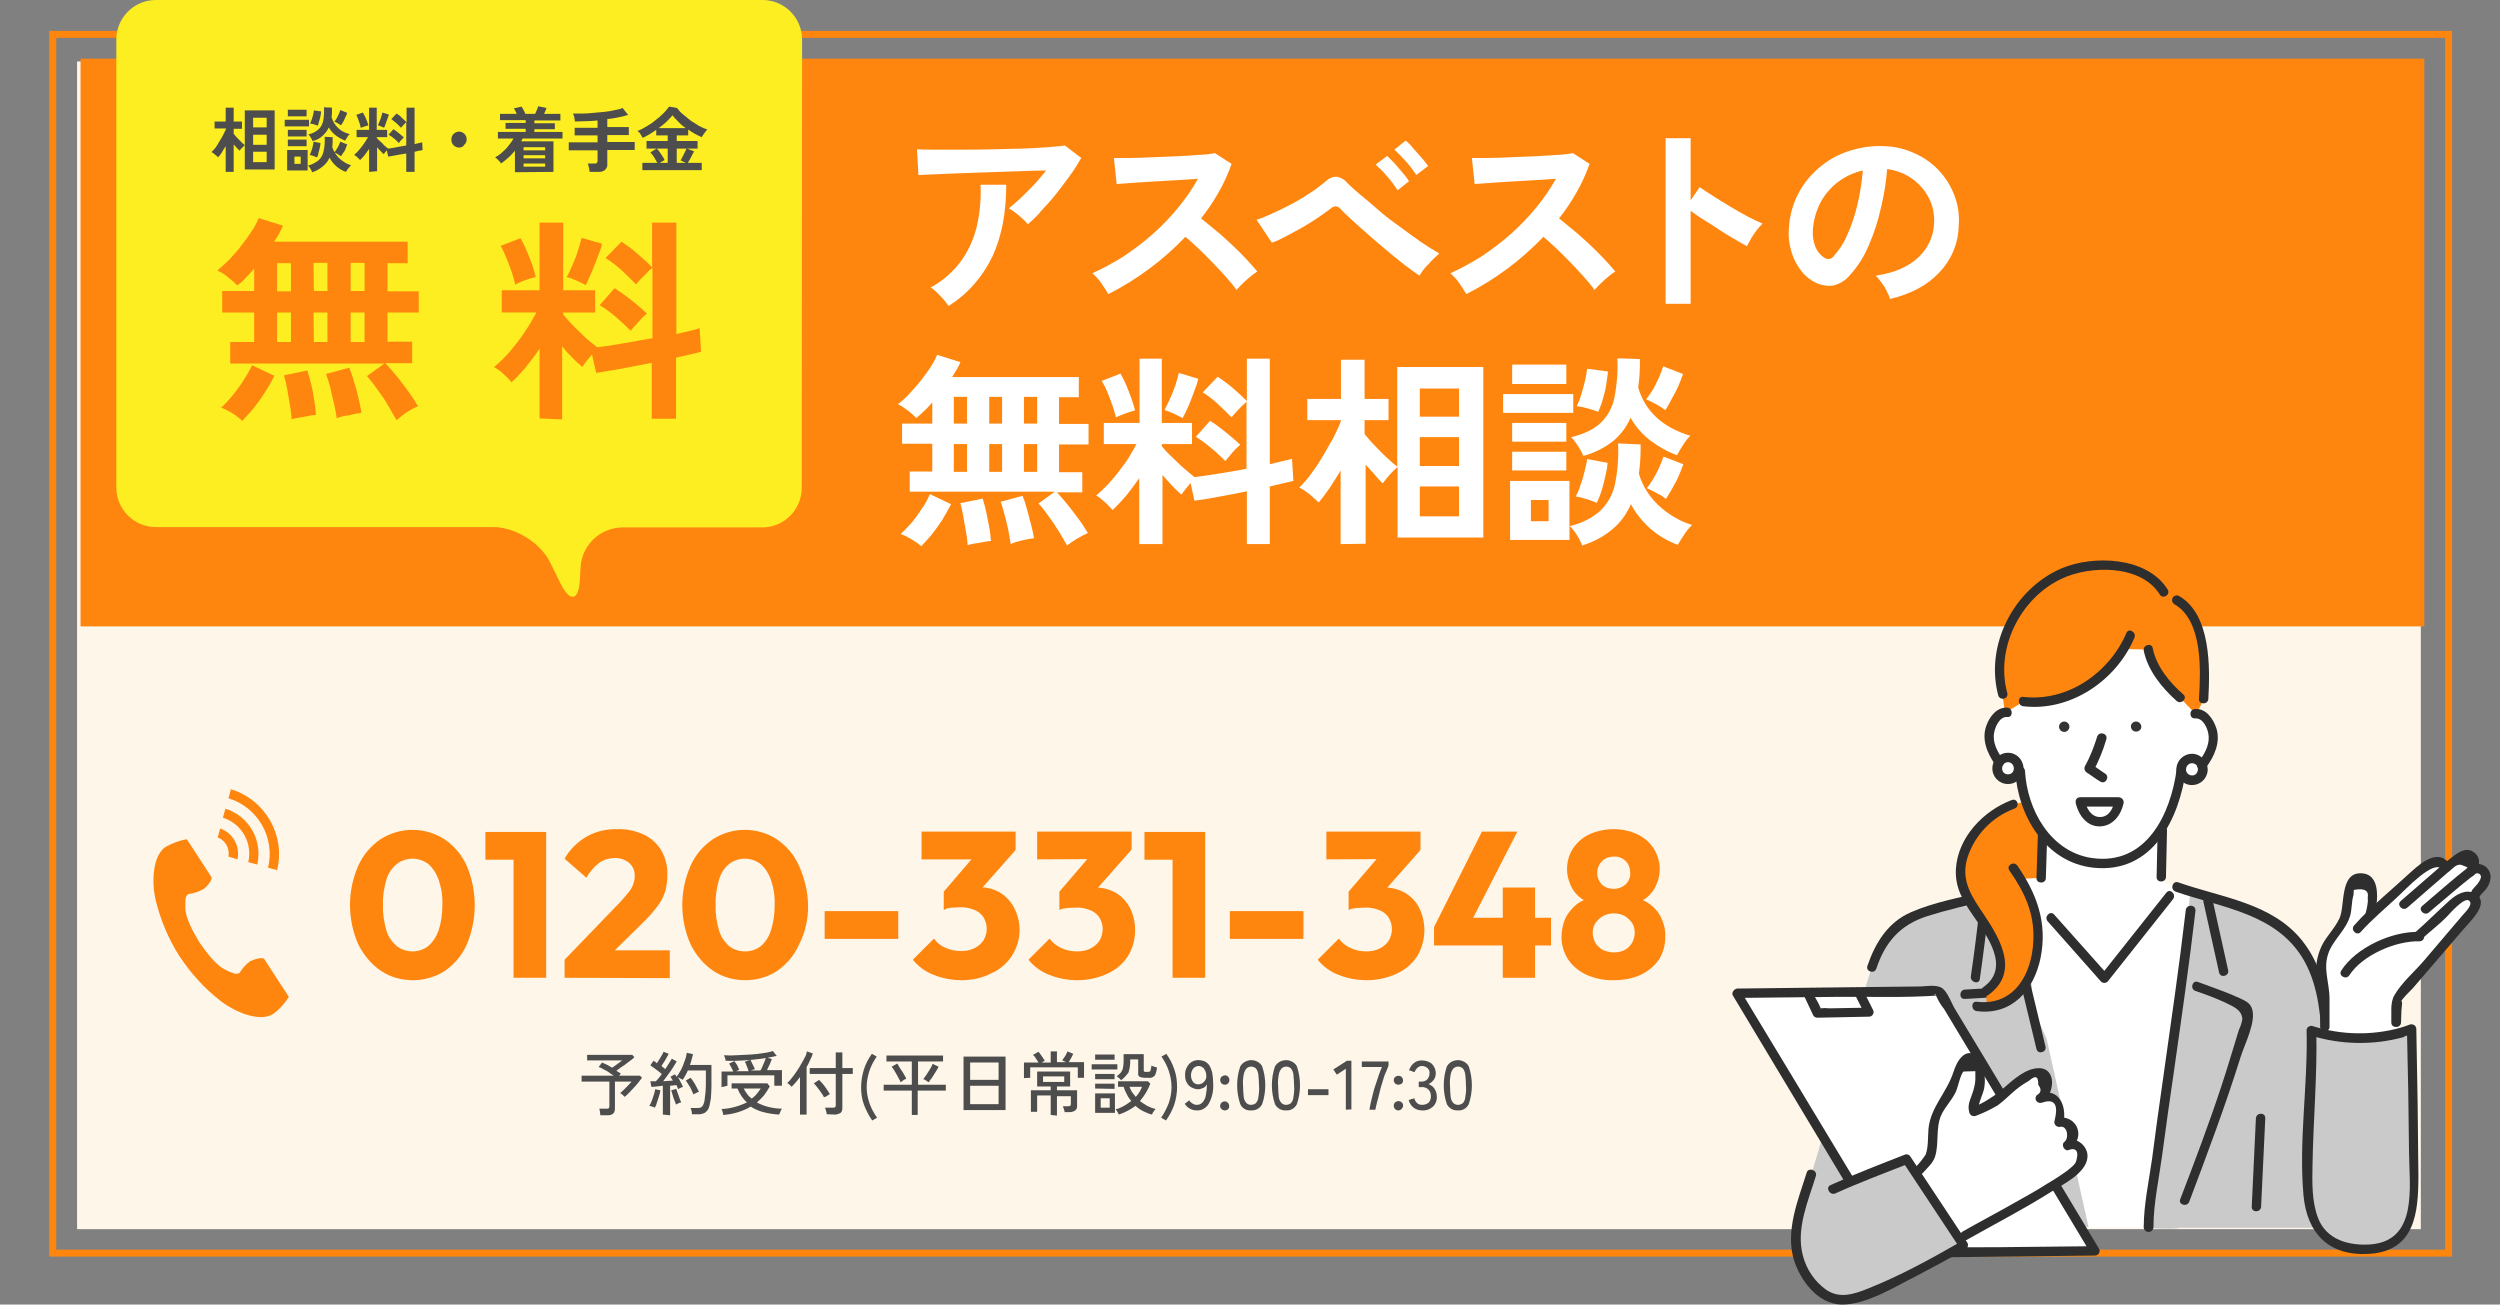 <?xml version="1.0" encoding="UTF-8"?>
<!-- Generator: Adobe Illustrator 27.8.1, SVG Export Plug-In . SVG Version: 6.00 Build 0)  -->
<svg xmlns="http://www.w3.org/2000/svg" xmlns:xlink="http://www.w3.org/1999/xlink" version="1.1" id="レイヤー_1" x="0px" y="0px" viewBox="0 0 720 375.7" style="enable-background:new 0 0 720 375.7;" xml:space="preserve">
<rect x="0" y="0" width="720" height="375.7" fill="#808080" stroke="none"/>
<style type="text/css">
	.st0{fill:none;stroke:#FF860E;stroke-width:2;stroke-miterlimit:10;}
	.st1{fill:#FEF6E9;}
	.st2{fill:#FF860E;}
	.st3{fill:#FFFFFF;}
	.st4{fill:#FCEE21;}
	.st5{fill:#4D4D4D;}
	.st6{fill:#CACACA;}
	.st7{fill:#2E2E2E;}
	.st8{fill:#333333;}
</style>
<g id="レイヤー_2_00000181772388490693130560000017128038586411726008_">
	<g id="レイヤー_1-2">
		<rect x="15.2" y="9.9" class="st0" width="690" height="351"></rect>
		<rect x="22.2" y="17.7" class="st1" width="675" height="336.3"></rect>
		<rect x="23.2" y="16.9" class="st2" width="675" height="163.5"></rect>
		<g>
			<path class="st3" d="M296,64.6c-0.4-0.6-1-1.1-1.5-1.6c-0.7-0.6-1.3-1.2-2-1.7c-0.6-0.5-1.3-0.9-2-1.3c1.1-0.8,2.2-1.8,3.5-3     s2.5-2.5,3.8-3.8c1.3-1.4,2.4-2.8,3.5-4.1c-2.2,0-4.6,0.1-7.5,0.2l-8.7,0.3c-3,0.1-5.8,0.2-8.6,0.3l-7.3,0.3     c-2.1,0.1-3.7,0.2-4.7,0.2l-0.4-7.4c1.3,0.1,3.1,0.1,5.3,0.1s4.8,0,7.6,0s5.7,0,8.7-0.1s5.9-0.1,8.6-0.2s5.2-0.2,7.4-0.4     s3.9-0.3,5-0.5l4.7,3.6c-1,1.7-2,3.4-3.2,5c-1.3,1.8-2.6,3.5-4,5.3s-2.9,3.4-4.3,4.9C298.8,62.1,297.4,63.4,296,64.6z      M273.2,88.1c-0.4-0.5-0.8-1.1-1.4-1.8s-1.2-1.3-1.9-2c-0.6-0.6-1.2-1.1-1.9-1.5c3.4-1.8,6.4-4.4,8.7-7.5c2.2-3,3.7-6.4,4.6-10     c0.9-4,1.3-8,1.1-12.1h7.4c0,8-1.3,14.9-4,20.7C283,79.7,278.7,84.7,273.2,88.1z"></path>
			<path class="st3" d="M319.2,84.7c-0.5-0.9-1.2-1.9-2-3.1c-0.7-1.1-1.6-2-2.6-2.9c3.1-1.4,6-3,8.9-4.8c3-2,5.8-4.1,8.5-6.5     c2.7-2.4,5.1-4.9,7.4-7.7c2.1-2.6,4-5.3,5.6-8.2l-6.3,0.4l-6.8,0.4c-2.3,0.1-4.3,0.3-6.1,0.4l-4.2,0.3l-0.8-7.5c1,0,2.5,0,4.4,0     s4.2-0.1,6.6-0.2s4.9-0.2,7.3-0.3s4.6-0.3,6.5-0.4s3.4-0.3,4.3-0.5l4.8,3.1c-1,2.8-2.2,5.5-3.7,8.1c-1.5,2.7-3.2,5.2-5.1,7.6     c1.4,1.1,2.8,2.3,4.4,3.6c1.6,1.3,3.1,2.7,4.6,4.1s2.9,2.8,4.1,4.1s2.3,2.5,3.1,3.5c-1.1,0.7-2.1,1.5-3.1,2.4     c-1.1,1-2.1,2-2.9,2.9c-0.9-1.3-1.9-2.5-2.9-3.6c-1.2-1.3-2.4-2.7-3.8-4.1s-2.7-2.8-4.1-4.1s-2.7-2.5-3.9-3.5     C335,74.9,327.5,80.5,319.2,84.7z"></path>
			<path class="st3" d="M408.8,79.4c-1-0.7-2.3-1.6-4-2.9s-3.4-2.7-5.2-4.2s-3.7-3.1-5.5-4.7s-3.4-3-4.8-4.3s-2.5-2.3-3.2-3.1     c-0.3-0.4-0.8-0.7-1.4-0.8c-0.6,0.1-1.1,0.3-1.5,0.7c-1.1,0.8-2.3,1.7-3.8,2.7s-2.9,1.9-4.5,2.8s-3.1,1.7-4.6,2.5s-2.8,1.4-4,1.8     l-4.4-6.6c1.6-0.5,3.2-1.2,4.7-1.9c1.8-0.8,3.6-1.7,5.5-2.7s3.7-2.1,5.3-3.2c1.5-0.9,2.8-2,4.2-3.1c0.9-0.9,2-1.5,3.3-1.5     c1.3,0.2,2.5,0.9,3.3,2c0.8,0.8,2,1.8,3.6,3.2c1.6,1.3,3.4,2.8,5.3,4.5s4,3.2,6.2,4.8c2.2,1.6,4.2,3.1,6.1,4.4     c1.6,1.1,3.4,2.2,5.1,3.2c-1.1,1-2.2,2-3.1,3.1C410.4,77,409.5,78.2,408.8,79.4z M402.5,54.8c-0.9-1.4-1.9-2.8-3-4     c-1-1.2-2.1-2.3-3.3-3.4l3.3-2.5c0.7,0.7,1.4,1.4,2.1,2.1c0.8,0.9,1.6,1.9,2.4,2.8c0.7,0.8,1.3,1.6,1.8,2.4L402.5,54.8z      M407.9,50.4c-0.9-1.4-1.9-2.7-3-3.9c-1-1.2-2.2-2.3-3.3-3.4l3.2-2.6c0.8,0.6,1.5,1.3,2.1,2.1c0.8,0.9,1.6,1.8,2.5,2.8     c0.7,0.8,1.3,1.6,1.9,2.4L407.9,50.4z"></path>
			<path class="st3" d="M422.3,84.7c-0.5-0.9-1.2-1.9-2-3.1c-0.7-1.1-1.6-2-2.6-2.9c3.1-1.4,6-3,8.9-4.8c3-2,5.8-4.1,8.5-6.5     c2.7-2.4,5.1-4.9,7.4-7.7c2.1-2.6,4-5.3,5.6-8.2l-6.3,0.4l-6.8,0.4c-2.3,0.1-4.3,0.3-6.1,0.4l-4.2,0.3l-0.8-7.5c1,0,2.5,0,4.4,0     s4.2-0.1,6.6-0.2s4.9-0.2,7.3-0.3s4.6-0.3,6.5-0.4s3.4-0.3,4.3-0.5l4.8,3.1c-1,2.8-2.2,5.5-3.7,8.1c-1.5,2.7-3.2,5.2-5.1,7.6     c1.4,1.1,2.8,2.3,4.4,3.6s3.1,2.7,4.6,4.1s2.9,2.8,4.1,4.1s2.3,2.5,3.1,3.5c-1.1,0.7-2.1,1.5-3.1,2.4c-1.1,1-2.1,2-2.9,2.9     c-0.9-1.3-1.9-2.5-2.9-3.6c-1.2-1.3-2.4-2.7-3.8-4.1s-2.7-2.8-4.1-4.1s-2.7-2.5-3.9-3.5C438.1,74.9,430.6,80.5,422.3,84.7z"></path>
			<path class="st3" d="M479.7,87.4V39.8h7.2v17.9l2.6-3.8c1,0.7,2.2,1.5,3.8,2.5c1.5,1,3.2,2,5,3.1s3.5,2,5.1,2.9     c1.4,0.7,2.8,1.4,4.2,2c-0.6,0.6-1.1,1.2-1.6,1.8c-0.6,0.8-1.2,1.6-1.7,2.5s-0.9,1.6-1.2,2.2c-1-0.5-2.1-1.2-3.5-2     c-1.4-0.8-2.9-1.7-4.4-2.7s-3-2-4.5-2.9s-2.7-1.8-3.8-2.6v26.8H479.7z"></path>
			<path class="st3" d="M544.3,86.1c-0.2-0.8-0.5-1.5-0.9-2.2c-0.4-0.9-0.9-1.7-1.5-2.5c-0.5-0.7-1.1-1.4-1.7-2     c5.4-0.8,9.5-2.6,12.3-5.3c2.7-2.5,4.3-5.9,4.5-9.5c0.2-2.7-0.3-5.4-1.6-7.8c-2.4-4.5-6.9-7.5-11.9-8.1     c-0.3,3.8-0.9,7.5-1.8,11.2c-0.8,3.7-2,7.3-3.5,10.8c-1.3,3.1-3.1,6-5.4,8.5c-1.2,1.5-2.8,2.5-4.7,3c-1.6,0.3-3.3,0-4.8-0.6     c-1.7-0.8-3.2-1.9-4.4-3.4c-1.3-1.6-2.3-3.5-2.9-5.5c-0.7-2.2-1-4.5-0.8-6.8c0.3-6.8,3.4-13.1,8.6-17.5c2.5-2.2,5.5-3.9,8.7-4.9     c3.4-1.1,6.9-1.6,10.4-1.4c2.9,0.1,5.8,0.8,8.4,2c5.3,2.3,9.4,6.6,11.5,12c1.1,2.8,1.6,5.9,1.3,9c-0.1,5.1-2.2,9.9-5.7,13.5     C555,82.2,550.3,84.7,544.3,86.1z M525.2,74.1c0.4,0.3,0.9,0.5,1.4,0.5c0.6,0,1.1-0.3,1.4-0.7c1.6-1.8,3-3.8,3.9-6     c1.3-2.8,2.3-5.8,3-8.8c0.8-3.3,1.3-6.6,1.6-10c-5.3,1.2-9.8,4.6-12.3,9.4c-1.2,2.4-1.9,5-2.1,7.7c-0.1,1.6,0.1,3.3,0.7,4.8     C523.3,72.3,524.1,73.3,525.2,74.1z"></path>
			<path class="st3" d="M307.3,157.1c-0.5-1-1.3-2.3-2.2-3.8s-1.9-3-3-4.5c-0.9-1.3-1.9-2.6-3-3.8l4.7-3.4H262v-5.8h6.5v-8h-8.7V122     h8.7v-6.1c-0.8,0.9-1.6,1.8-2.4,2.5c-0.7,0.7-1.5,1.4-2.2,2c-0.8-0.8-1.6-1.6-2.5-2.2c-0.9-0.7-1.8-1.3-2.8-1.8     c1.2-0.9,2.3-1.9,3.3-3c1.1-1.2,2.3-2.5,3.3-3.8c1-1.3,2-2.6,2.9-4c0.7-1.1,1.3-2.2,1.8-3.4l6.7,2.1c-0.3,0.7-0.6,1.4-1,2     c-0.4,0.7-0.9,1.5-1.4,2.3h36.5v5.8H305v7.7h8.5v5.9H305v8h6.7v5.8h-7.3c1,1.1,2.1,2.3,3.2,3.7c1.1,1.4,2.2,2.8,3.2,4.2     c0.9,1.2,1.7,2.5,2.5,3.8c-1.1,0.5-2.2,1.1-3.2,1.7C309.1,155.8,308.2,156.4,307.3,157.1z M265.3,157.3c-0.9-0.8-1.8-1.4-2.8-2     c-1-0.6-2-1.1-3.1-1.5c1.1-1,2.1-2.1,3.1-3.2c1.1-1.3,2.1-2.7,3-4.1c0.9-1.3,1.7-2.7,2.3-4.2l6.1,2.9c-0.8,1.5-1.6,3-2.5,4.5     c-1,1.5-2,2.9-3.1,4.3C267.4,155.1,266.4,156.2,265.3,157.3L265.3,157.3z M274.7,122h3.8v-7.7h-3.8V122z M274.7,135.9h3.8v-8     h-3.8V135.9z M278.7,157c-0.1-1.1-0.2-2.4-0.5-3.9s-0.5-3-0.8-4.5s-0.5-2.7-0.8-3.7l6.4-1.3c0.4,1.2,0.7,2.4,1,3.7     c0.3,1.4,0.6,2.9,0.9,4.5s0.4,2.9,0.5,4c-0.5,0-1.2,0.1-2.1,0.3s-1.7,0.3-2.5,0.4C280.1,156.6,279.4,156.8,278.7,157L278.7,157z      M284.9,122h3.7v-7.7h-3.7V122z M284.9,135.9h3.7v-8h-3.7V135.9z M291.1,156.7c-0.2-1.1-0.4-2.5-0.7-4s-0.7-3-1.1-4.5     c-0.3-1.3-0.7-2.5-1.1-3.7l6.3-1.7c0.5,1.2,0.9,2.4,1.2,3.6c0.4,1.5,0.8,3,1.2,4.5s0.7,2.9,0.9,4.1c-0.9,0.1-2,0.3-3.3,0.6     C293.2,155.9,292.1,156.2,291.1,156.7L291.1,156.7z M294.9,122h3.8v-7.7h-3.8V122z M294.9,135.9h3.8v-8h-3.8V135.9z"></path>
			<path class="st3" d="M328.1,156.7v-19c-1.2,1.8-2.5,3.4-3.8,5.1c-1.2,1.4-2.5,2.8-3.9,4.1c-0.7-0.8-1.4-1.6-2.2-2.3     c-0.8-0.7-1.6-1.4-2.5-1.9c1.5-1.3,2.9-2.6,4.2-4.1c1.5-1.7,2.8-3.4,4.1-5.2c1.2-1.7,2.3-3.6,3.3-5.5h-9.4v-6.1h10.3v-18.5h6.4     v18.5h8.7v6.1h-8.7v0.6c0.7,0.9,1.6,1.9,2.8,3s2.3,2.3,3.5,3.3s2.2,1.9,3.1,2.6c2-0.2,4.3-0.6,7-1s5.3-0.9,8-1.4v-19.3     c-0.4,0.4-0.9,0.8-1.5,1.4s-1.1,1.1-1.6,1.7c-0.4,0.4-0.8,0.9-1.2,1.4c-1.1-1.1-2.4-2.4-3.9-3.8c-1.4-1.3-2.8-2.4-4.4-3.4     l4.3-4.5c1.5,1,3,2.1,4.4,3.3c1.5,1.3,2.9,2.6,4,3.7v-12.2h6.6v30.4l3.7-0.9c0.9-0.2,1.8-0.4,2.7-0.7l0.4,6.4     c-0.9,0.2-1.9,0.5-3,0.7l-3.8,0.9v16.6h-6.6v-15.2c-2.8,0.6-5.6,1.1-8.3,1.6s-5,0.9-6.8,1.1l-1.1-5.1c-0.5,0.6-1,1.2-1.5,1.8     c-0.4,0.5-0.8,1-1.1,1.6c-0.9-0.8-1.8-1.6-2.7-2.6s-1.9-2-2.8-3.1v19.9H328.1z M321.4,120.2c-0.3-1.1-0.6-2.3-1-3.4     c-0.5-1.3-0.9-2.6-1.5-3.9c-0.4-1.1-1-2.2-1.6-3.2l5.4-2.1c0.6,1,1.1,2.1,1.6,3.2c0.6,1.4,1.1,2.7,1.6,4.1c0.4,1.1,0.7,2.2,1,3.3     C325,118.7,323.1,119.4,321.4,120.2L321.4,120.2z M340.6,120.4c-0.6-0.3-1.5-0.8-2.6-1.3c-0.9-0.4-1.7-0.7-2.6-1     c0.4-0.8,0.9-1.8,1.5-3.1s1.1-2.6,1.6-4c0.4-1.2,0.7-2.4,1-3.6l5.6,1.7c-0.2,0.9-0.5,1.8-0.8,2.6c-0.4,1-0.8,2.1-1.2,3.2     s-0.9,2.2-1.3,3.1S340.9,119.8,340.6,120.4L340.6,120.4z M352.9,132.8c-1.1-1.1-2.4-2.4-4-3.7c-1.4-1.2-2.9-2.3-4.5-3.3l4.1-4.6     c1,0.6,2,1.3,3,2.1s2.1,1.6,3.1,2.5s1.9,1.6,2.6,2.3c-0.5,0.4-1,0.9-1.4,1.3c-0.6,0.6-1.1,1.2-1.6,1.8     C353.6,131.9,353.2,132.4,352.9,132.8L352.9,132.8z"></path>
			<path class="st3" d="M386.1,156.7v-21.2c-1.1,1.8-2.1,3.5-3.2,5.1c-1,1.4-2,2.8-3.1,4.1c-0.9-0.8-1.8-1.6-2.7-2.4     c-0.9-0.7-1.9-1.4-2.9-1.9c1.2-1.2,2.3-2.4,3.3-3.8c1.2-1.6,2.3-3.2,3.4-5.1s2.1-3.6,3.1-5.4c0.8-1.6,1.6-3.2,2.2-4.9V121h-9.7     v-6.1h9.7v-11.3h6.8v11.3h6.9v6.1h-6.9v4c0.8,1,1.8,2.2,3,3.4c1.1,1.2,2.3,2.4,3.5,3.5c1.2,1.1,2.1,1.9,2.9,2.5v-28.7h24.8v49.1     h-24.7v-20.3c-0.5,0.4-1,0.9-1.5,1.4c-0.6,0.6-1.1,1.2-1.6,1.8c-0.5,0.6-0.9,1.1-1.2,1.5c-0.6-0.6-1.4-1.4-2.2-2.4     s-1.8-1.9-2.7-3v22.8L386.1,156.7z M408.9,120h11.3v-8.1h-11.3V120z M408.9,134.2h11.3v-8.3h-11.3V134.2z M408.9,148.7h11.3v-8.6     h-11.3V148.7z"></path>
			<path class="st3" d="M432.9,118.9v-5.4h20.2v5.4H432.9z M434.9,155.5v-17H452v17H434.9z M435.5,110.6v-5.6h15.6v5.6H435.5z      M435.5,127.2v-5.4h15.6v5.4H435.5z M435.5,135.5v-5.4h15.6v5.4H435.5z M440.9,150.1h5.1V144h-5.1V150.1z M455.7,157.1     c-0.4-1-0.9-2-1.5-2.9c-0.6-1-1.3-1.9-2.1-2.7c3.2-0.7,6.3-2.2,8.8-4.4c2.1-2.1,3.6-4.7,4.2-7.6c0.8-3.9,1.1-7.9,0.9-11.8     l6.5,0.3c0,1.5,0,3-0.1,4.4c-0.1,1.3-0.2,2.7-0.4,4c1,3.5,3,6.6,5.6,9.1c2.8,2.6,6.1,4.6,9.7,5.7c-0.8,0.8-1.6,1.7-2.2,2.7     c-0.7,1-1.3,2-1.9,3c-5.8-2.1-10.6-6.3-13.5-11.7c-1.2,2.8-3,5.3-5.3,7.2C461.9,154.5,458.9,156.1,455.7,157.1L455.7,157.1z      M456,131.3c-0.4-1-0.9-1.9-1.5-2.8c-0.6-0.9-1.2-1.8-2-2.6c3.8-0.9,6.6-2.3,8.6-4.2c2-2,3.4-4.6,3.9-7.4c0.7-3.7,1-7.4,0.8-11.1     l6.5,0.2c0,1.5,0,2.9-0.1,4.3s-0.2,2.7-0.4,3.9c2,6.9,7.1,11.5,15,13.9c-0.8,0.8-1.5,1.7-2.1,2.7c-0.6,0.9-1.2,1.9-1.7,2.9     c-2.8-1-5.4-2.5-7.8-4.3c-2.3-1.8-4.2-4-5.6-6.5c-1.1,2.6-2.9,5-5.1,6.8C462,129,459.1,130.5,456,131.3L456,131.3z M459.9,144.8     c-0.9-0.4-1.9-0.7-3.1-1.1c-1-0.3-2-0.6-3-0.7c0.6-1.1,1.1-2.2,1.4-3.4c0.5-1.3,0.9-2.7,1.2-4s0.6-2.4,0.7-3.4l5.9,1.1     c-0.1,1.2-0.3,2.4-0.6,3.6c-0.3,1.4-0.7,2.9-1.1,4.3C460.9,142.5,460.4,143.7,459.9,144.8L459.9,144.8z M460.3,118.6     c-1-0.4-2.1-0.7-3.1-1c-1-0.3-2-0.5-3.1-0.6c0.5-1.1,1-2.2,1.3-3.4c0.4-1.3,0.8-2.7,1.1-4s0.5-2.5,0.6-3.4l6,0.8     c-0.1,1-0.3,2.2-0.5,3.7s-0.6,2.9-1,4.3C461.3,116.2,460.8,117.4,460.3,118.6L460.3,118.6z M479.6,118.1     c-0.8-0.6-1.7-1.2-2.7-1.7c-0.9-0.5-1.9-1-2.8-1.4c0.7-0.9,1.4-1.9,2-2.9c0.6-1.1,1.2-2.3,1.7-3.4c0.5-1.2,0.9-2.2,1.2-3.2     l5.7,2.2c-0.4,1.1-0.8,2.3-1.3,3.4c-0.6,1.3-1.2,2.5-1.9,3.7S480.3,117.2,479.6,118.1L479.6,118.1z M479.8,143.7     c-0.8-0.7-1.7-1.2-2.7-1.7c-0.9-0.5-1.9-1-2.8-1.4c1.1-1.4,2-2.9,2.8-4.4c0.8-1.5,1.4-3.1,2-4.7l5.7,2.2c-0.6,1.7-1.3,3.4-2.1,5     C481.8,140.4,480.8,142.1,479.8,143.7L479.8,143.7z"></path>
		</g>
		<g>
			<path class="st4" d="M231,11.4C231,5.1,225.9,0,219.6,0H44.9c-6.3,0-11.4,5.1-11.4,11.4v129c0,6.3,5.1,11.4,11.4,11.4h97.2     c6.3,0,13.7,4.6,16.4,10.3l2.9,5.9c2.8,5.6,5.3,5.1,5.6-1.1l0.2-3.6c0.4-6.3,5.6-11.3,12-11.4h40.3c6.3,0,11.4-5.1,11.4-11.4     L231,11.4z"></path>
			<g>
				<path class="st5" d="M65,49.5v-7.4c-0.4,0.6-0.8,1.2-1.1,1.8c-0.3,0.5-0.7,1-1.1,1.4c-0.3-0.3-0.6-0.6-0.9-0.8      c-0.3-0.3-0.6-0.5-1-0.7c0.4-0.4,0.8-0.8,1.2-1.3c0.4-0.6,0.8-1.2,1.1-1.8c0.4-0.6,0.8-1.3,1.1-1.9c0.3-0.5,0.5-1.1,0.8-1.7      v-0.1h-3.3V35H65v-4h2.3v4h2.4v2.1h-2.4v1.4c0.3,0.4,0.6,0.8,1,1.2c0.4,0.4,0.8,0.8,1.2,1.2s0.7,0.7,1,0.9v-10h8.6v17h-8.6v-7      c-0.2,0.2-0.4,0.3-0.5,0.5c-0.2,0.2-0.4,0.4-0.6,0.6c-0.2,0.2-0.3,0.3-0.4,0.5c-0.2-0.2-0.5-0.5-0.8-0.8c-0.3-0.3-0.6-0.7-0.9-1      v7.9L65,49.5z M72.9,36.7h3.9v-2.8h-3.9L72.9,36.7z M72.9,41.7h3.9v-2.9h-3.9L72.9,41.7z M72.9,46.7h3.9v-3h-3.9L72.9,46.7z"></path>
				<path class="st5" d="M82,36.4v-1.9h7v1.9H82z M82.7,49.1v-5.9h5.9v5.9H82.7z M82.9,33.5v-1.9h5.4v1.9H82.9z M82.9,39.3v-1.9h5.4      v1.9L82.9,39.3z M82.9,42.1v-1.9h5.4v1.9H82.9z M84.8,47.2h1.8v-2.1h-1.8V47.2z M89.9,49.6c-0.1-0.3-0.3-0.7-0.5-1      c-0.2-0.3-0.4-0.7-0.7-0.9c1.1-0.3,2.1-0.8,3-1.5c0.8-0.7,1.3-1.6,1.5-2.7c0.3-1.4,0.4-2.7,0.3-4.1l2.3,0.1c0,0.5,0,1,0,1.5      c0,0.5-0.1,0.9-0.1,1.4c0.4,1.2,1.1,2.3,2,3.2c1,0.9,2.1,1.6,3.4,2c-0.3,0.3-0.5,0.6-0.8,0.9c-0.2,0.3-0.5,0.7-0.7,1      c-2-0.7-3.7-2.2-4.7-4.1c-0.4,1-1.1,1.8-1.9,2.5C92,48.7,91,49.3,89.9,49.6z M90,40.6c-0.1-0.3-0.3-0.7-0.5-1      c-0.2-0.3-0.4-0.6-0.7-0.9c1.1-0.2,2.1-0.7,3-1.5c0.7-0.7,1.1-1.5,1.3-2.5c0.2-1.3,0.3-2.5,0.2-3.8l2.3,0.1c0,0.5,0,1,0,1.5      s-0.1,0.9-0.1,1.3c0.7,2.4,2.7,4.3,5.2,4.8c-0.3,0.3-0.5,0.6-0.7,0.9c-0.2,0.3-0.4,0.7-0.6,1c-1-0.4-1.9-0.9-2.7-1.5      c-0.8-0.6-1.5-1.4-2-2.3c-0.4,0.9-1,1.7-1.8,2.4C92.1,39.9,91.1,40.4,90,40.6L90,40.6z M91.3,45.3c-0.3-0.1-0.7-0.2-1.1-0.4      c-0.3-0.1-0.7-0.2-1-0.3c0.2-0.4,0.4-0.8,0.5-1.2c0.2-0.5,0.3-0.9,0.4-1.4s0.2-0.9,0.2-1.2l2,0.4c0,0.4-0.1,0.8-0.2,1.3      c-0.1,0.5-0.2,1-0.4,1.5C91.7,44.5,91.5,45,91.3,45.3L91.3,45.3z M91.5,36.2c-0.4-0.1-0.7-0.3-1.1-0.4c-0.4-0.1-0.7-0.2-1.1-0.2      c0.2-0.4,0.3-0.8,0.5-1.2c0.1-0.5,0.3-0.9,0.4-1.4s0.2-0.9,0.2-1.2l2.1,0.3c0,0.3-0.1,0.8-0.2,1.3s-0.2,1-0.4,1.5      C91.8,35.4,91.7,35.8,91.5,36.2L91.5,36.2z M98.2,36.1c-0.3-0.2-0.6-0.4-0.9-0.6c-0.3-0.2-0.7-0.3-1-0.5c0.3-0.3,0.5-0.6,0.7-1      c0.2-0.4,0.4-0.8,0.6-1.2c0.2-0.4,0.3-0.8,0.4-1.1l2,0.8c-0.1,0.4-0.3,0.8-0.5,1.2c-0.2,0.4-0.4,0.9-0.6,1.3      S98.4,35.8,98.2,36.1z M98.2,45c-0.3-0.2-0.6-0.4-0.9-0.6c-0.3-0.2-0.7-0.4-1-0.5c0.4-0.5,0.7-1,1-1.5c0.3-0.5,0.5-1.1,0.7-1.6      l2,0.8c-0.2,0.6-0.5,1.2-0.7,1.8C98.9,43.9,98.6,44.4,98.2,45L98.2,45z"></path>
				<path class="st5" d="M106.3,49.5v-6.6c-0.4,0.6-0.9,1.2-1.3,1.8c-0.4,0.5-0.9,1-1.3,1.4c-0.2-0.3-0.5-0.5-0.8-0.8      c-0.3-0.3-0.6-0.5-0.9-0.7c0.5-0.4,1-0.9,1.4-1.4c0.5-0.6,1-1.2,1.4-1.8c0.4-0.6,0.8-1.2,1.2-1.9h-3.3v-2.1h3.6V31h2.2v6.4h3      v2.1h-3v0.2c0.2,0.3,0.6,0.7,1,1s0.8,0.8,1.2,1.2c0.3,0.3,0.7,0.6,1.1,0.9c0.7-0.1,1.5-0.2,2.4-0.4s1.8-0.3,2.8-0.5v-6.7      c-0.2,0.1-0.4,0.3-0.5,0.5l-0.6,0.6c-0.1,0.2-0.3,0.3-0.4,0.5c-0.4-0.4-0.8-0.8-1.3-1.3c-0.5-0.4-1-0.8-1.5-1.2l1.5-1.6      c0.5,0.3,1.1,0.7,1.5,1.2c0.5,0.5,1,0.9,1.4,1.3V31h2.3v10.5l1.3-0.3c0.4-0.1,0.7-0.2,0.9-0.2l0.1,2.2c-0.3,0.1-0.6,0.2-1,0.2      l-1.3,0.3v5.8H117v-5.3l-2.9,0.5c-0.9,0.2-1.7,0.3-2.3,0.4l-0.4-1.8l-0.5,0.6c-0.1,0.2-0.3,0.3-0.4,0.5      c-0.3-0.3-0.6-0.6-0.9-0.9s-0.7-0.7-1-1.1v6.9L106.3,49.5z M103.9,36.8c-0.1-0.4-0.2-0.8-0.3-1.2c-0.2-0.5-0.3-0.9-0.5-1.4      c-0.1-0.4-0.3-0.8-0.5-1.1l1.9-0.7c0.2,0.4,0.4,0.7,0.6,1.1c0.2,0.5,0.4,0.9,0.6,1.4c0.1,0.4,0.3,0.8,0.4,1.2      c-0.3,0.1-0.7,0.2-1,0.3C104.6,36.6,104.2,36.7,103.9,36.8z M110.6,36.8c-0.2-0.1-0.5-0.3-0.9-0.4c-0.3-0.1-0.6-0.3-0.9-0.3      c0.2-0.3,0.3-0.6,0.5-1.1s0.4-0.9,0.5-1.4c0.1-0.4,0.3-0.8,0.3-1.2l1.9,0.6c-0.1,0.3-0.2,0.6-0.3,0.9c-0.1,0.4-0.3,0.7-0.4,1.1      s-0.3,0.8-0.4,1.1S110.7,36.7,110.6,36.8L110.6,36.8z M114.9,41.2c-0.4-0.4-0.8-0.8-1.4-1.3c-0.5-0.4-1-0.8-1.6-1.1l1.4-1.6      c0.3,0.2,0.7,0.5,1,0.7s0.7,0.6,1.1,0.9s0.7,0.6,0.9,0.8c-0.2,0.1-0.3,0.3-0.5,0.5l-0.6,0.6C115.2,40.9,115,41,114.9,41.2      L114.9,41.2z"></path>
				<path class="st5" d="M132.2,42.5c-1.2,0-2.2-1-2.2-2.2c0,0,0,0,0-0.1c0-0.6,0.2-1.2,0.6-1.6c0.4-0.4,1-0.7,1.6-0.7      c1.2,0,2.2,1,2.2,2.2c0,0.6-0.2,1.2-0.7,1.6C133.4,42.3,132.8,42.5,132.2,42.5z"></path>
				<path class="st5" d="M148.3,49.6v-6.2c-0.6,0.7-1.2,1.4-1.9,2c-0.7,0.6-1.4,1.2-2.1,1.7c-0.2-0.4-0.5-0.7-0.8-1      c-0.3-0.3-0.6-0.6-0.9-0.8c0.8-0.4,1.5-0.9,2.1-1.5c0.7-0.6,1.3-1.2,1.8-1.9c0.5-0.6,1-1.3,1.4-2h-4.5V38h8v-0.9h-5.8v-1.7h5.8      v-0.8H144v-1.8h4.8c-0.1-0.3-0.2-0.6-0.4-0.9s-0.3-0.5-0.4-0.7l2.2-0.5c0.2,0.3,0.4,0.7,0.6,1c0.2,0.4,0.4,0.8,0.5,1.1h2.8      c0.2-0.3,0.3-0.7,0.5-1.1s0.3-0.8,0.4-1.1l2.4,0.5c-0.1,0.2-0.2,0.5-0.3,0.8s-0.3,0.6-0.4,0.9h4.7v1.9h-7.5v0.8h5.9v1.7h-5.9V38      h8.1v1.9h-11.5c-0.1,0.2-0.1,0.3-0.2,0.4s-0.1,0.3-0.2,0.4h9.3v8.8L148.3,49.6z M150.8,43.3h6.2v-0.9h-6.2V43.3z M150.8,45.6      h6.2v-0.9h-6.2V45.6z M150.8,48h6.2v-0.9h-6.2V48z"></path>
				<path class="st5" d="M169.8,49.5c0-0.3-0.1-0.5-0.1-0.8c-0.1-0.3-0.1-0.6-0.2-0.9c-0.1-0.2-0.1-0.5-0.2-0.7h2      c0.2,0,0.4,0,0.6-0.2c0.1-0.1,0.2-0.3,0.2-0.5v-3.1h-8.3v-2.3h8.3v-2h-6.6v-2.2h6.6v-2.1c-1.1,0.1-2.2,0.2-3.3,0.2      s-2.2,0.1-3.2,0.1c-0.1-0.3-0.1-0.7-0.2-1.2c-0.1-0.4-0.2-0.8-0.4-1.1c0.9,0,1.8,0,2.9,0s2.1-0.1,3.1-0.2s2.1-0.2,3.2-0.3      s2-0.3,2.9-0.5c0.8-0.1,1.5-0.3,2.2-0.6l1.6,2c-0.9,0.3-1.9,0.5-2.8,0.7c-1,0.2-2.1,0.4-3.2,0.5v2.3h6.2v2.3h-6.2v2h7.9v2.3      h-7.9v4.1c0.1,0.6-0.2,1.2-0.7,1.7c-0.6,0.4-1.3,0.6-2,0.5L169.8,49.5z"></path>
				<path class="st5" d="M185,49v-2.1h4.3c-0.3-0.5-0.6-1.1-0.9-1.6c-0.3-0.5-0.7-1-1.1-1.4l1.8-1.1h-2.9v-2.2h6.1V39H189v-1.6      c-0.7,0.5-1.4,0.9-2,1.3s-1.3,0.7-1.9,1c-0.2-0.3-0.4-0.7-0.6-1c-0.2-0.4-0.5-0.7-0.9-1c0.9-0.3,1.8-0.8,2.6-1.3      c0.9-0.5,1.8-1.1,2.6-1.8c0.8-0.6,1.6-1.3,2.3-2c0.6-0.6,1.1-1.2,1.6-1.9l2.3,0.4c0.5,0.7,1.1,1.4,1.8,1.9      c0.7,0.6,1.5,1.2,2.2,1.8c0.8,0.5,1.6,1,2.4,1.5c0.7,0.4,1.5,0.7,2.3,1c-0.3,0.3-0.5,0.6-0.8,1c-0.3,0.4-0.6,0.8-0.8,1.2      c-1.4-0.6-2.7-1.3-3.9-2.2V39h-3.3v1.6h6v2.2h-3l2,0.8c-0.3,0.5-0.6,1.1-0.9,1.7s-0.6,1.1-0.9,1.6h4V49H185z M190,46.9h2.3v-4.1      h-3.1c0.3,0.3,0.5,0.7,0.8,1c0.3,0.4,0.5,0.8,0.8,1.2s0.5,0.8,0.6,1.1L190,46.9z M189.7,36.9h7.8c-0.7-0.5-1.5-1.1-2.1-1.8      c-0.6-0.6-1.2-1.2-1.7-1.9c-0.5,0.6-1.1,1.2-1.7,1.8C191.3,35.7,190.5,36.3,189.7,36.9L189.7,36.9z M194.9,46.9h2.6l-1.5-0.7      c0.2-0.3,0.4-0.7,0.6-1.1s0.4-0.8,0.6-1.2s0.4-0.8,0.5-1.1h-2.8L194.9,46.9z"></path>
			</g>
			<g>
				<path class="st2" d="M114.2,121c-0.6-1.1-1.4-2.4-2.3-4s-2-3.2-3.1-4.7c-1-1.4-2-2.7-3.1-4l5-3.6H66.3v-6.2h6.9V90H64v-6.2h9.2      v-6.4c-0.9,1-1.7,1.8-2.5,2.7c-0.7,0.8-1.5,1.5-2.4,2.1c-0.8-0.9-1.7-1.6-2.7-2.4c-0.9-0.8-1.9-1.4-3-1.9c1.2-1,2.4-2.1,3.5-3.2      c1.2-1.3,2.4-2.6,3.5-4.1c1.1-1.4,2.1-2.8,3-4.2c0.8-1.1,1.4-2.4,1.9-3.6l7,2.2c-0.3,0.7-0.7,1.5-1.1,2.2      c-0.4,0.8-0.9,1.6-1.5,2.4h38.5v6.2h-5.8v8.1h9V90h-9v8.4h7.1v6.2H111c1.2,1.3,2.3,2.6,3.4,3.9c1.2,1.5,2.3,3,3.4,4.5      c0.9,1.3,1.8,2.6,2.6,4c-1.2,0.5-2.3,1.1-3.4,1.8C116.1,119.5,115.1,120.2,114.2,121z M69.8,121.2c-0.9-0.8-1.9-1.6-2.9-2.2      c-1-0.6-2.1-1.2-3.2-1.6c1.2-1.1,2.2-2.2,3.2-3.4c1.1-1.4,2.2-2.8,3.2-4.4c0.9-1.4,1.8-2.9,2.5-4.4l6.4,3      c-0.8,1.7-1.7,3.3-2.7,4.8c-1,1.6-2.1,3.1-3.2,4.5C72,118.8,70.9,120,69.8,121.2L69.8,121.2z M79.8,83.9h4v-8.1h-4V83.9z       M79.8,98.5h4V90h-4V98.5z M84,120.8c-0.1-1.2-0.2-2.5-0.5-4.1s-0.5-3.2-0.8-4.7s-0.6-2.9-0.9-3.9l6.7-1.4      c0.4,1.3,0.8,2.6,1.1,3.9c0.4,1.5,0.7,3.1,0.9,4.7c0.3,1.6,0.4,3,0.5,4.2c-0.6,0-1.3,0.1-2.2,0.3s-1.8,0.3-2.7,0.5      C85.4,120.4,84.7,120.5,84,120.8L84,120.8z M90.4,83.8h3.9v-8.1h-4L90.4,83.8z M90.4,98.5h3.9V90h-4L90.4,98.5z M97,120.5      c-0.2-1.2-0.4-2.6-0.8-4.2s-0.7-3.2-1.1-4.7c-0.3-1.3-0.7-2.6-1.2-3.9l6.7-1.8c0.5,1.2,0.9,2.5,1.3,3.8c0.5,1.5,0.9,3.1,1.3,4.8      c0.4,1.6,0.7,3.1,0.9,4.4c-0.9,0.1-2.1,0.3-3.5,0.7C99.3,119.7,98.1,120,97,120.5L97,120.5z M101,83.8h4v-8.1h-4V83.8z       M101,98.5h4V90h-4V98.5z"></path>
				<path class="st2" d="M155.4,120.5v-20.1c-1.2,1.9-2.6,3.6-4,5.4c-1.3,1.5-2.6,3-4.1,4.3c-0.7-0.9-1.5-1.7-2.3-2.4      c-0.8-0.8-1.7-1.4-2.7-2c1.6-1.3,3.1-2.8,4.4-4.3c1.5-1.8,3-3.6,4.3-5.6c1.3-1.9,2.4-3.8,3.5-5.8h-10v-6.4h10.9V64.1h6.8v19.5      h9.2V90h-9.2v0.6c0.8,0.9,1.7,2,2.9,3.2s2.4,2.4,3.6,3.5s2.4,2,3.3,2.7c2.1-0.2,4.5-0.6,7.4-1.1s5.6-1,8.5-1.5V77.1      c-0.6,0.5-1.1,0.9-1.6,1.5l-1.8,1.8c-0.5,0.5-0.9,1-1.3,1.5c-1.2-1.2-2.5-2.5-4.1-4c-1.4-1.3-3-2.5-4.7-3.6l4.6-4.7      c1.6,1.1,3.2,2.2,4.6,3.5c1.6,1.4,3.1,2.7,4.2,3.9V64.1h7v32.1l3.9-0.9c0.9-0.2,1.9-0.5,2.8-0.8l0.4,6.8c-0.9,0.3-2,0.5-3.2,0.8      l-4,0.9v17.6h-7v-16.1c-3,0.6-5.9,1.1-8.8,1.7c-2.9,0.5-5.3,0.9-7.2,1.2l-1.2-5.3c-0.5,0.6-1.1,1.3-1.6,1.9      c-0.4,0.5-0.8,1.1-1.2,1.7c-0.9-0.8-1.9-1.7-2.9-2.7s-2-2.1-2.9-3.3v21.1L155.4,120.5z M148.4,82c-0.3-1.2-0.6-2.4-1-3.6      c-0.5-1.4-1-2.8-1.6-4.2c-0.5-1.2-1-2.3-1.6-3.4l5.7-2.2c0.6,1.1,1.2,2.2,1.7,3.4c0.6,1.4,1.2,2.9,1.7,4.3      c0.4,1.2,0.7,2.3,1,3.5c-1.1,0.2-2.1,0.6-3.1,0.9C150.1,81.1,149.2,81.5,148.4,82L148.4,82z M168.7,82.1      c-0.7-0.4-1.6-0.8-2.7-1.3c-0.9-0.4-1.8-0.8-2.8-1c0.5-0.8,1-1.9,1.6-3.3c0.6-1.3,1.2-2.8,1.6-4.2c0.4-1.2,0.8-2.5,1.1-3.8      l5.9,1.7c-0.2,0.9-0.5,1.9-0.9,2.8c-0.4,1.1-0.8,2.2-1.3,3.4s-0.9,2.3-1.4,3.3S169,81.6,168.7,82.1L168.7,82.1z M181.7,95.3      c-1.2-1.2-2.6-2.5-4.2-3.9c-1.5-1.3-3.1-2.5-4.8-3.5l4.3-4.9c1,0.6,2.1,1.4,3.2,2.2s2.2,1.7,3.3,2.6s2,1.7,2.8,2.5      c-0.5,0.4-1,0.9-1.5,1.4c-0.6,0.6-1.1,1.2-1.7,1.9S181.9,94.8,181.7,95.3L181.7,95.3z"></path>
			</g>
		</g>
		<g>
			<g>
				<polygon class="st3" points="623.5,239.3 588.6,237.5 588,252.1 578.4,254.2 580.5,353.6 628.3,353.6 632.2,257.2 623.5,254.3           "></polygon>
				<path class="st6" d="M520.5,342l30.5,1.5l19.7-65.1l-31.3-0.6C536,286.9,528,317.9,520.5,342z"></path>
				<path class="st6" d="M666.7,279.7c-1.2-2.8-2.8-5.5-4.7-7.9c-1.8-2.3-4-4.3-6.5-5.9c-5.5-3.6-12-5.3-19.3-7.4l-0.3,0.9l0,0      l-5.2-1.6c-0.7,6.3-1.5,18-2.6,26c-3.1,22.8-8.8,51.8-10.8,69.8c0,0,9.7,0.6,10.2,0h42.7c0,0,0.1-59.2-0.2-61      C669.5,288.2,668.4,283.8,666.7,279.7z"></path>
				<path class="st6" d="M584.2,287.6c2.4-3,0.1-6.4-1.8-10.4c-1.5-3.1-1.6-11.2-3.6-14c-0.7-1-2.8-4.6-3.3-5.4l-8.8,3.1      c-5.2,1.1-11,1-15.9,3.1c-6.3,2.7-9.6,8.3-11.6,14.6l-2.2,76.3l64.5-1.5l-12.1-54.4L584.2,287.6z"></path>
				<path class="st7" d="M626.6,256.8c13.5,4.7,29.3,6.3,37,19.9c4.3,7.6,4.8,16.8,5.3,25.3c1.1,17.2,0.4,34.4,0.5,51.5      c0.1,0.7,0.7,1.3,1.5,1.2c0.7-0.1,1.2-0.6,1.2-1.2c-0.1-19.1,0.8-38.1-0.9-57.1c-0.8-9.2-2.2-17.9-8.1-25.4      c-8.7-11-23.4-12.5-35.8-16.9C625.6,253.6,624.9,256.2,626.6,256.8L626.6,256.8z"></path>
				<path class="st7" d="M649.7,322.1l-1.2,25.4c-0.1,1.8,2.6,1.8,2.7,0l1.2-25.4C652.5,320.3,649.8,320.3,649.7,322.1z"></path>
				<path class="st7" d="M571.8,256.8c-7.1,1.6-14.7,3-21.4,5.9s-10.3,8.8-12.6,15.5c-0.5,1.7,2.1,2.4,2.6,0.7      c2.6-7.7,6.9-12.6,14.8-15.1c5.7-1.8,11.5-3.1,17.3-4.4C574.2,259,573.5,256.4,571.8,256.8L571.8,256.8z"></path>
				<path class="st7" d="M575.9,258.1l10.6,44c0.4,1.7,3,1,2.6-0.7l-10.6-44C578.2,255.7,575.6,256.4,575.9,258.1z"></path>
				<path class="st7" d="M629.5,262.1c-1.9,16.4-4.3,32.6-6.6,49c-1.1,7.5-2.1,15-3.1,22.6c-0.9,6.4-2.4,13.2-2.4,19.7      c0,0.8,0.6,1.4,1.4,1.4c0.7,0,1.4-0.6,1.4-1.4c0-6.8,1.6-14,2.5-20.7c1.1-8.1,2.2-16.2,3.4-24.2c2.2-15.4,4.4-30.8,6.2-46.2      C632.4,260.4,629.7,260.4,629.5,262.1L629.5,262.1z"></path>
				<path class="st7" d="M634.6,259.8c1.5,6.8,3,13.5,4.5,20.3c0.4,1.7,3,1,2.6-0.7c-1.5-6.8-3-13.5-4.5-20.3      C636.9,257.3,634.2,258,634.6,259.8z"></path>
				<path class="st7" d="M632.3,285.4c3,1,5.9,2.1,8.7,3.4c2.1,1.1,4.6,1.9,4.8,4.7c-0.2,1.1-0.5,2.1-1,3.1      c-1.7,5.5-3.3,11-5.1,16.4c-3.6,10.9-7.7,21.7-11.8,32.4c-0.6,1.6,2,2.3,2.6,0.7c5.2-13.8,10.4-27.6,14.8-41.7      c1.1-3.6,4.7-10.4,3.2-14.1c-0.6-1.6-2-2.1-3.4-2.8c-3.9-1.8-8.1-3.2-12.1-4.7C631.4,282.2,630.6,284.8,632.3,285.4L632.3,285.4      z"></path>
				<path class="st7" d="M570.2,261.1c-0.8,6.7-1.6,13.4-2.6,20.1c-0.2,1.7,2.4,2.5,2.6,0.7c1-6.9,1.8-13.9,2.7-20.8      C573.1,259.3,570.4,259.3,570.2,261.1L570.2,261.1z"></path>
				<path class="st7" d="M589.7,265.3l15.4,17.4c0.5,0.5,1.4,0.5,1.9,0l18.8-23.7c1.1-1.4-0.8-3.3-1.9-1.9l-18.8,23.7h2l-15.5-17.4      C590.5,262.1,588.6,264,589.7,265.3L589.7,265.3z"></path>
				<path class="st7" d="M576.2,284.4l-10.3,0.6c-1.7,0.1-1.8,2.8,0,2.7l10.3-0.6C577.9,287,577.9,284.3,576.2,284.4L576.2,284.4z"></path>
				<path class="st2" d="M579.8,231.7c-9.2,3.1-15.2,12.6-15.1,19.6c-0.1,3.3,1,6.5,3,9.1c0.5,0.8,1.1,1.6,1.8,2.6      c2,2.8,3.8,5.7,5.4,8.8c2.4,4.9,2.7,10.4-2.8,13.8v4.4c3.3,0.1,6.5-1.1,8.9-3.3c5-4.6,6.8-13,6.1-20.1c-0.1-1-0.2-1.9-0.4-2.8      c-0.6-3.9-2.1-7.5-4.4-10.7l5.8-0.3l0.4-12.3l0.2-0.1c-2.2-2.9-3.9-6.2-5-9.7L579.8,231.7z"></path>
				<path class="st7" d="M579.4,230.4c-8.2,3.1-15.5,10.7-16.1,19.8c-0.3,5.4,2,9.2,4.9,13.4c4,5.9,11,15,3,20.7      c-1.4,1-0.1,3.4,1.4,2.3c8.9-6.4,3.8-15.7-1.1-23c-3.5-5.2-6.9-9.9-4.9-16.5c2.1-6.6,7.1-11.8,13.5-14.2      C581.8,232.4,581.1,229.8,579.4,230.4L579.4,230.4z"></path>
				<path class="st7" d="M578.7,250.7c4.4,6.3,7.3,12.4,6.9,20.3c-0.4,9.5-5.5,18.8-16.3,17.5c-1.7-0.2-1.7,2.5,0,2.7      c10.1,1.3,16.5-6,18.4-15.4c2-10-1.1-18.4-6.7-26.5C580,247.9,577.7,249.2,578.7,250.7L578.7,250.7z"></path>
				<path class="st3" d="M634.7,205.6c-1.3-1.6-3.4-2.4-5.3-1.9c4-10.7-1.4-22.7-12.1-26.7c-0.4-0.2-0.8-0.3-1.3-0.4l-0.2,4.9      c-3.9,7.9-11.2,13.7-19.8,15.6c-6.9,1.5-15.2,1-19.6,6.5c-2,2.6-3.5,8.7-2.2,11.7s3.2,5.2,6.6,5.1c0.3,9.2,4.9,20,12.8,24.8      c7.4,4.2,16.5,3.7,23.3-1.5c6.4-5.1,9.5-16.7,11.5-24.6c0,2.2,3.4,1.9,5.5,1.4s1.9-2.6,2.4-4.8s1.2-2.4,0.7-4.6      C636.7,209.1,635.9,207.2,634.7,205.6z"></path>
				<path class="st2" d="M626.8,172.8l-3.7-2.3c-3.9-7.1-18.3-9.2-26-6.6c-6.7,2.2-12.5,6.1-16.2,12.2c-4.2,6.8-6.7,16-4.2,23.9      l0.7,5.2h0.2l5.1-3.1c11.2,1.7,23.2-5.5,29-15.2l7,0.2c0.7,4.6,5.6,10.9,9.2,13.9l4.3,4.5c0.1,0,0.3,0,0.4,0l2.1-4.1      C635.7,186.1,632.3,175.6,626.8,172.8z"></path>
				<path class="st3" d="M631.3,218.4c-1.7,0-3,1.3-3.1,3c0,0,0,0.1,0,0.1c0.1,1.7,1.6,3,3.3,2.9c1.6-0.1,2.9-1.4,2.9-2.9      c0-0.4-0.1-0.8-0.2-1.2C633.7,219.2,632.6,218.4,631.3,218.4z"></path>
				<path class="st3" d="M578.3,218.1c-1.1,0-2.1,0.5-2.6,1.4c-0.3,0.5-0.5,1.1-0.5,1.7c0,1.7,1.4,3.1,3.1,3.1c1.4,0,2.7-1,3-2.3      c0.1-0.3,0.1-0.5,0.1-0.8C581.4,219.5,580,218.1,578.3,218.1C578.3,218.1,578.3,218.1,578.3,218.1z"></path>
				<path class="st7" d="M580.4,222c0.7,12.9,8.7,26.4,22.5,27.9c17.1,1.8,24.8-14.1,26.7-28.5c0.2-1.7-2.5-1.7-2.7,0      c-1.7,13.1-8.8,28-24.5,25.7c-11.9-1.8-18.6-13.9-19.2-25.1C583,220.3,580.3,220.3,580.4,222L580.4,222z"></path>
				<path class="st7" d="M604,212.1c-0.9,2.9-2,5.8-3.5,8.5c-0.4,0.7-0.1,1.5,0.5,1.9c1.3,0.8,2.5,1.8,3.9,2.6      c1.5,0.9,2.8-1.4,1.4-2.3c-1.3-0.8-2.5-1.8-3.9-2.6l0.5,1.9c1.5-2.9,2.8-6,3.7-9.1C607.2,211.2,604.6,210.5,604,212.1L604,212.1      z"></path>
				<path class="st7" d="M623.8,252.6l0.3-13.4c0-1.8-2.7-1.8-2.7,0l-0.3,13.4C621.1,254.3,623.7,254.3,623.8,252.6L623.8,252.6z"></path>
				<path class="st7" d="M586.9,240.6l-0.4,12.3c0,1.7,2.7,1.7,2.7,0l0.4-12.3C589.6,238.8,586.9,238.8,586.9,240.6z"></path>
				<path class="st7" d="M624.3,169.8c-5.9-9.5-21.4-10-30.6-6.1c-13.7,5.9-22.1,22-18.2,36.6c0.2,0.7,1,1.1,1.7,0.9      c0.7-0.2,1.1-0.9,0.9-1.6c-3.5-12.8,3.7-27.3,15.6-32.9c8.1-3.9,22.9-4.2,28.3,4.5C622.9,172.7,625.2,171.3,624.3,169.8z"></path>
				<path class="st7" d="M578.1,203.8c-3-0.2-5.1,2.6-6,5.1c-1.5,4,0.2,8,2.5,11.3c1,1.4,3.3,0.1,2.3-1.4c-1.6-2.2-3.1-4.9-2.6-7.7      c0.3-1.8,1.6-4.8,3.8-4.6C579.8,206.7,579.8,203.9,578.1,203.8L578.1,203.8z"></path>
				<path class="st7" d="M632.2,206.9c2.4-0.2,3.8,3.2,3.9,5.2c0.2,2.8-1.5,5.5-3.1,7.6c-1,1.4,1.3,2.8,2.3,1.4      c2.4-3.2,4.3-7.3,3-11.4c-0.9-2.7-3-5.8-6.2-5.5C630.4,204.3,630.4,207,632.2,206.9L632.2,206.9z"></path>
				<path class="st7" d="M626.2,174c8.3,4.7,7.6,19.4,7.1,27.3c-0.1,1.7,2.6,1.7,2.7,0c0.5-9,0.8-24.4-8.5-29.7      c-0.7-0.3-1.5,0-1.8,0.6C625.4,172.9,625.6,173.6,626.2,174z"></path>
				<path class="st7" d="M617.4,187.4c1.1,5.6,5.3,10.8,9.5,14.5c1.3,1.1,3.2-0.8,1.9-1.9c-3.9-3.4-7.8-8.1-8.8-13.3      C619.7,185,617.1,185.7,617.4,187.4z"></path>
				<path class="st7" d="M612.4,182.3c-4.9,11.5-17,19.9-29.7,18.4c-1.7-0.2-1.7,2.5,0,2.7c13.6,1.6,26.8-7.4,32-19.7      C615.4,182.1,613.1,180.7,612.4,182.3L612.4,182.3z"></path>
				<path class="st7" d="M578.3,216.8c-2.5,0-4.5,2-4.5,4.5c0,2.5,2,4.5,4.5,4.5c2.5,0,4.5-2,4.5-4.5c0,0,0,0,0,0      C582.7,218.8,580.8,216.8,578.3,216.8c-1.8-0.1-1.7,2.6,0,2.7c2.2,0.1,2.3,3.5,0,3.5s-2.2-3.4,0-3.5      C580,219.4,580.1,216.7,578.3,216.8z"></path>
				<path class="st7" d="M631.3,217.1c-2.5,0-4.5,2-4.5,4.5s2,4.5,4.5,4.5c2.3,0,4.2-1.7,4.5-4c0.2-2.5-1.6-4.7-4.1-5      C631.5,217.1,631.4,217.1,631.3,217.1c-1.7-0.1-1.7,2.6,0,2.7c2.5,0.1,2.1,3.9-0.3,3.5c-1-0.2-1.6-1.1-1.4-2.1      c0.2-0.8,0.9-1.4,1.7-1.4C633,219.7,633,217,631.3,217.1z"></path>
				<path class="st7" d="M610.3,229.6h-11.2c-0.8,0-1.4,0.6-1.3,1.4c0,0.1,0,0.2,0,0.3c0.8,3.4,3.2,6.8,7,6.7s6.1-3.4,6.8-6.7      c0.3-1.7-2.3-2.4-2.6-0.7c-0.4,2.2-1.6,4.7-4.2,4.7s-3.9-2.6-4.4-4.7l-1.3,1.7h11.2c0.7-0.1,1.3-0.7,1.2-1.5      C611.5,230.2,611,229.7,610.3,229.6z"></path>
				<path class="st8" d="M594.5,207.8c-0.8,0-1.5,0.7-1.5,1.5s0.7,1.5,1.5,1.5s1.5-0.7,1.5-1.5C596,208.5,595.3,207.8,594.5,207.8      C594.5,207.8,594.5,207.8,594.5,207.8z"></path>
				<path class="st8" d="M615.2,207.8c-0.8,0-1.5,0.6-1.5,1.4c0,0.8,0.6,1.5,1.5,1.5c0.8,0,1.5-0.6,1.5-1.4c0,0,0,0,0,0      C616.7,208.5,616,207.8,615.2,207.8z"></path>
				<g>
					<g>
						<path class="st3" d="M715.1,250.9c-0.9-1-2.5-1-3.4,0c0,0,0,0,0,0l0,0l-0.1,0.1c0.4-0.6,2.1-3.2,0.5-4.4        c-0.9-0.6-2.1-0.7-3.1-0.2c-1.3,0.6-3.2,2.8-4.4,3.3c-0.3-0.6-0.7-1.1-1.2-1.6c-2.4-1.2-5.5,1.4-7.1,3        c-1.8,1.7-8.3,7.6-13,11.9l-0.6-0.1c0.8-4,1-8.3-1-9.6c-1.2-0.8-2.9-0.9-3.8,0.1c-1.8,2.1-1.3,3.7-1.5,5        c-0.7,5.7-1.2,6.3-3.5,9.8c-1.4,1.6-2.5,3.4-3.4,5.3c-1.6,3.8-1.6,8.2,0.1,12v11.8c5.9,1.9,8,1.9,13.9,1.4        c2.3-0.2,4.5-0.7,6.7-1.4v-3l0.2-6.6c0,0,16.7-19.3,22-25.8c0.7-0.8,1.4-2.5,0.2-3.4c-0.1-0.1-0.3-0.2-0.4-0.3l0.1-0.2        c1.5-1.2,0.2-0.6,1.5-1.9S717,252.5,715.1,250.9z"></path>
						<path class="st6" d="M691.7,297.3c-2.7,0.8-5.5,1.3-8.3,1.6c-6,0.5-12-0.2-17.7-2.1v0.6c-0.3,9-0.6,22.2-0.9,31.2        c-0.2,4.8-0.4,9.2-0.1,13.9c0.5,7.4,1.8,17.3,16.1,17.3c1.6,0,3.2-0.1,4.7-0.5c7.5-1.6,9.6-7.4,9.6-16c0-7.5-0.3-32.5-0.7-47        C693.6,296.7,692.6,297,691.7,297.3z"></path>
					</g>
					<g>
						<path class="st7" d="M691.3,296c-8.3,2.3-17.1,2.1-25.3-0.5c-0.7-0.2-1.5,0.2-1.7,1c0,0.1,0,0.2,0,0.3        c0.4,15.7-2.3,31.7-0.9,47.4c1,11.1,7.4,17.7,19.1,16.9c13-0.9,14-11.8,14-22.5c-0.1-14.1-0.3-28.2-0.6-42.2        c0-0.8-0.6-1.4-1.4-1.4c-0.1,0-0.2,0-0.3,0C693.2,295.4,692.3,295.7,691.3,296c-1.6,0.5-1,3.1,0.8,2.6        c0.9-0.3,1.9-0.6,2.8-0.9l-1.7-1.3c0.3,11.8,0.5,23.7,0.6,35.5c0.1,10,2.6,25.5-11.2,26.5c-6.3,0.4-12.6-1.4-15-7.6        c-1.8-4.7-1.7-10.2-1.6-15.1c0.2-12.9,1.4-25.9,1.1-38.8l-1.7,1.3c8.7,2.7,18,2.9,26.8,0.5c0.7-0.3,1-1.1,0.7-1.8        C692.6,296.2,692,295.9,691.3,296z"></path>
						<path class="st7" d="M691.5,294.5l0.1-3.3c0-0.7,0.6-4.1-0.3-2.4c0.7-1.5,2.5-3,3.6-4.2c4.9-5.7,9.7-11.3,14.6-17        c1.9-2.3,8-7.7,3.2-10.3c-2.6-1.4-5.4,0.4-7.3,2.1c-3.3,3-6.4,6.1-9.8,9.1c-1.3,1.2,0.6,3.1,1.9,1.9c2.3-2.1,4.8-4,7-6.2        c0.8-0.8,5.6-6.5,6.8-4.6c0.8,1.1-1.3,3.1-2,3.9c-3.8,4.5-7.6,8.9-11.4,13.4c-2.6,3-6.3,6.2-8.3,9.7c-1.3,2.2-0.8,5.3-0.9,7.9        C688.7,296.2,691.4,296.2,691.5,294.5L691.5,294.5z"></path>
						<path class="st7" d="M696.8,268.4c-7.8-0.3-18.3,4.5-22.5,11.1c-1,1.5,1.4,2.8,2.3,1.4c3.7-5.8,13.4-10,20.2-9.8        C698.6,271.1,698.6,268.4,696.8,268.4L696.8,268.4z"></path>
						<path class="st7" d="M712.6,251.9c1.3-1.7,2.1-4.3,0.4-6c-3.2-3.2-6.8,1.3-9.2,2.8l1.9,0.5c-3.1-5-8-1.1-11.2,1.8        c-5.5,5.1-11.5,9.9-16.5,15.5c-1.2,1.3,0.8,3.2,1.9,1.9c3.3-3.7,7.2-6.9,10.8-10.3c1.5-1.3,10.5-11.1,12.6-7.6        c0.4,0.7,1.2,0.9,1.9,0.5c0,0,0,0,0,0c1.5-1,2.4-2.6,4.2-1.7c1.4,0.6,1.5,0.3,0.9,1.2C709.2,251.9,711.6,253.3,712.6,251.9        L712.6,251.9z"></path>
						<path class="st7" d="M713.2,259.3c0.5-0.4,0.9-0.9,1.2-1.5c0.1-0.2,0.7-0.7,1-1.1c1.1-1.1,1.8-2.5,1.9-4.1        c0-1.6-1-3.1-2.6-3.6c-1.4-0.5-3-0.1-4,0.9c-1.3,1.1,0.6,3.1,1.9,1.9c0.5-0.4,1.2-0.4,1.6,0c0.1,0.2,0.3,0.3,0.3,0.6        c0.1,0.7-0.6,1.6-1,2.2c-0.5,0.5-1,1.1-1.5,1.7c-0.1,0.2-0.2,0.4-0.3,0.6s0,0.1,0.1-0.1c-0.2,0.2-0.4,0.4-0.6,0.5        C709.9,258.5,711.9,260.4,713.2,259.3L713.2,259.3z"></path>
						<path class="st7" d="M683.9,263.7c0.8-3.8,2.1-12.1-4-12.2s-4.5,9.4-6.1,12.9c-1.3,2.9-3.7,5.1-5.1,7.9c-1.5,3.1-2,6.6-1.5,10        c0.5,2.9,1,4.7,1,7.6v5.9c0.1,0.7,0.7,1.3,1.5,1.2c0.7-0.1,1.2-0.6,1.2-1.2c0-2.7,0-5.4,0-8.1c0-5.3-2.4-9.6,0.4-14.8        c1.7-3.1,4.4-5.5,5.5-9c0.6-2,0.4-4.2,1-6.1l0.1-1.5c3.1-0.6,4.4,0.2,4,2.3c0.2,1.3-0.3,3.2-0.6,4.4        C681,264.7,683.6,265.4,683.9,263.7L683.9,263.7z"></path>
						<path class="st7" d="M710.7,249.9c-4.5,3.5-8.7,7.3-13.1,11c-1.3,1.1,0.6,3,1.9,1.9c4.3-3.6,8.6-7.4,13.1-10.9        C714,250.8,712.1,248.9,710.7,249.9L710.7,249.9z"></path>
						<path class="st7" d="M703.6,248.9c-4,3.5-8.1,7-12.2,10.6c-1.3,1.1,0.6,3.1,1.9,1.9c4-3.5,8.1-7,12.2-10.6        C706.8,249.7,704.9,247.7,703.6,248.9L703.6,248.9z"></path>
					</g>
				</g>
				<g>
					<polygon class="st3" points="500.2,285.9 545.2,360.9 603.2,360.2 558.1,285.2      "></polygon>
					<path class="st7" d="M499,286.6l32.9,54.8l8.5,14.2c1,1.6,2.1,4.8,3.6,6s4.4,0.7,6.4,0.6l18.4-0.2l34.5-0.4       c0.8,0,1.4-0.6,1.4-1.4c0-0.2-0.1-0.4-0.2-0.6l-32.9-54.8l-8.5-14.1c-1-1.6-2.1-4.8-3.6-6s-4.4-0.7-6.3-0.6l-18.4,0.2       l-34.5,0.4c-0.7,0.1-1.3,0.7-1.2,1.5c0.1,0.7,0.6,1.2,1.2,1.2l28.5-0.3c9.7-0.1,19.7,0.3,29.4-0.4c-1.6,0.1-1-1.3-0.5,0.3       c0.6,1.3,1.3,2.5,2.2,3.6l8,13.3l20.7,34.5l13.5,22.5l1.2-2l-28.5,0.3c-9.8,0.1-19.7-0.3-29.4,0.4c1.6-0.1,1,1.3,0.5-0.3       c-0.6-1.3-1.3-2.5-2.2-3.6l-8-13.3l-20.8-34.5l-13.6-22.5c-0.5-0.6-1.3-0.7-1.9-0.2C499,285.5,498.8,286.1,499,286.6z"></path>
				</g>
				<path class="st7" d="M519.8,287.3l2.4,5.1c0.2,0.4,0.7,0.7,1.2,0.7l14.9-0.3c0.8,0,1.3-0.7,1.3-1.4c0-0.2-0.1-0.4-0.2-0.6      l-2.7-5.4c-0.8-1.6-3.1-0.2-2.3,1.4l2.7,5.4l1.2-2l-11.4,0.2c-0.9-0.1-1.8-0.1-2.7,0c-1.9,0.4,0.7-0.4,0.2,0.5      c0.3-0.5-2-4.2-2.3-4.9C521.4,284.3,519.1,285.7,519.8,287.3L519.8,287.3z"></path>
				<path class="st6" d="M531,341.4l-2.2-4.1l-3.7-4.9l-3.5,5.7l-2.4,7.6c-1.5,4.7-2.5,9.6-1.8,14.4c0.9,6,6.5,14.5,13.3,14.2      c1.7-0.1,3.4-0.5,5-1.1c10-3.4,21.1-9.9,29.8-15.8l-16.1-22.7L531,341.4z"></path>
				<path class="st7" d="M520.3,337.8c-2.5,7.9-6.1,16.6-3.7,24.9c1.8,5.9,6.8,12.8,13.6,13c7.1,0.2,15.3-5,21.5-8.1      c4.8-2.5,9.6-5.1,14.4-7.8c0.6-0.4,0.9-1.2,0.5-1.9l-16.4-24.8c-0.3-0.5-0.9-0.8-1.5-0.6c-7.2,2.8-14.4,5.6-21.5,8.8      c-1.6,0.7-0.2,3.1,1.4,2.4c6.8-3.1,13.8-5.7,20.9-8.5l-1.5-0.6l16.4,24.8l0.5-1.9c-8.7,5-17.6,9.9-26.9,13.6      c-4,1.6-8.1,3-12,0.4c-3.4-2.4-5.8-6-6.8-10c-2-7.7,1.6-15.7,3.8-22.9C523.4,336.9,520.7,336.1,520.3,337.8L520.3,337.8z"></path>
			</g>
			<g>
				<path class="st3" d="M565.8,356c0.3-0.2,19.6-10.6,26-14.9c1.5-1,2.8-1.9,4.1-2.7c1.5-1,4.5-4.2,3.9-5.9c-1.4-4-4.3-2.7-4.4-2.6      c0.2-0.1,3.2-2.3,1.5-5.3c-1.1-1.9-3.9-1.4-3.9-1.4c0.3-1.2,0.5-2.4,0.5-3.7c-0.2-1-1.3-3.1-2.6-3.3c-1-0.2-2.5-0.5-3.3,0.1      c1.7-1.3,3.3-3.4,2.2-5.6c-0.4-1.1-1.4-1.9-2.6-1.9c-1.3,0.2-2.5,0.6-3.6,1.3c-3.4,1.9-6,4.6-9,7.1c-1.9,1.1-3.9,2.1-6,2.9      c-0.3-0.9-0.3-1.9,0.1-2.8c1.6-3,1.8-5.4,1.6-8.8c0-1-0.3-2-0.7-2.8c-0.7-0.8-1.7-1.2-2.8-1.1c-1.5,0.3-2.1,2.1-2.5,3.6      c-0.9,3.7-2.6,7.1-5,10c-1.9,2.4-2.2,4.4-2.4,7.5c-0.1,2.3-0.9,7.7-0.9,7.7l-3,3.4"></path>
				<path class="st7" d="M566.4,357.1c8.1-4.6,16.5-8.9,24.4-13.9c3.3-2.1,10.1-5.3,10.4-10c0.2-3.1-3.2-6-6.2-4.7l1.3,2.3      c4.5-3.5,1.8-9.8-3.8-8.9l1.7,1.7c1.2-4.7-1.1-10.7-7-8.5l1.3,2.3c3.7-3.3,3.7-11-2.8-9.6c-3.6,0.8-6.9,4.1-9.6,6.4      c-2.5,2-5.3,3.7-8.3,4.9l2,0.8c-0.4-1.4,1.3-4.8,1.6-6.3c0.2-1.1,0.3-2.2,0.2-3.3c0-2.1-0.1-4.8-1.9-6.1      c-3.8-2.8-6.1,1.4-7.1,4.5c-1.9,6-6.6,10.1-7.2,16.4c-0.2,2.3,0,5.2-0.8,7.4c-0.8,1.2-1.7,2.4-2.7,3.4c-1.2,1.3,0.8,3.2,1.9,1.9      c1.3-1.5,2.9-2.8,3.5-4.7c1.2-3.8,0.1-8.3,1.8-12c1-2.2,2.9-4.1,4-6.3c0.8-1.4,1.4-5.3,2.4-6.2l3.4-0.1c0,0.8,0,1.6,0,2.4      c-0.1,2.2-0.8,3.8-1.5,5.8c-0.5,1.2-0.6,2.5-0.2,3.8c0.2,0.7,1,1.1,1.7,0.9c0.1,0,0.2-0.1,0.3-0.1c2.1-0.8,4.2-1.8,6.2-3      c1.8-1.3,3.4-3,5.1-4.4c1.2-1,2.4-1.8,3.8-2.6c1.9-1.7,2.8-1.4,2.7,1.1c1,1.3,0.9,2.3-0.4,3c-0.5,0.6-0.5,1.4,0.1,1.9      c0.3,0.3,0.8,0.4,1.3,0.3c5.5-2,4.1,3.5,3.7,5.2c-0.2,0.7,0.2,1.5,1,1.7c0.2,0.1,0.5,0.1,0.7,0c2-0.3,2.6,3.3,1.1,4.4      c-1,0.8,0.1,2.8,1.3,2.3s3.3-0.6,2.1,3.3c-0.3,1-1.9,2.1-2.6,2.7c-1.8,1.3-3.8,2.6-5.7,3.7c-3.1,2-6.4,3.8-9.6,5.6      c-4.9,2.8-9.9,5.4-14.8,8.2c-0.6,0.4-0.9,1.2-0.5,1.9C565,357.3,565.8,357.6,566.4,357.1L566.4,357.1z"></path>
			</g>
		</g>
		<g>
			<path class="st2" d="M118.9,282.3c-3.3,0-6.5-0.9-9.2-2.7c-2.8-1.9-5-4.6-6.5-7.6c-3.2-7.2-3.2-15.5,0-22.7     c1.4-3.1,3.6-5.7,6.4-7.6c5.6-3.6,12.8-3.6,18.4,0c2.8,1.9,5,4.5,6.4,7.6c3.1,7.3,3.1,15.5,0,22.8c-1.4,3.1-3.6,5.7-6.4,7.6     C125.3,281.4,122.1,282.3,118.9,282.3z M118.8,274c1.6,0,3.2-0.5,4.5-1.5c1.4-1.2,2.4-2.8,3-4.5c0.8-2.4,1.1-4.9,1.1-7.4     c0.1-2.5-0.3-5-1.1-7.3c-0.6-1.7-1.6-3.3-3-4.5c-2.7-2-6.3-2-9,0c-1.4,1.2-2.5,2.7-3,4.5c-0.7,2.4-1.1,4.8-1,7.3     c-0.1,2.5,0.3,5,1,7.4c0.5,1.8,1.6,3.3,3,4.5C115.6,273.5,117.2,274,118.8,274L118.8,274z"></path>
			<path class="st2" d="M139.8,247.6v-8h16.9v8H139.8z M147.9,281.6v-42h9.4v42H147.9z"></path>
			<path class="st2" d="M162.6,276.4l16.1-16.7c0.8-0.9,1.6-1.8,2.4-2.8c0.6-0.7,1-1.5,1.3-2.3c0.2-0.7,0.4-1.4,0.4-2.2     c0.1-1.5-0.5-2.9-1.6-3.9c-1.1-0.9-2.6-1.4-4-1.4c-1.6,0-3.2,0.4-4.5,1.3c-1.6,1.2-2.9,2.7-3.8,4.4l-6.3-5.5     c1.5-2.7,3.7-4.8,6.4-6.4c2.7-1.5,5.8-2.2,8.9-2.1c2.6-0.1,5.2,0.5,7.6,1.6c2.1,1,3.8,2.6,5,4.6c1.2,2.1,1.8,4.6,1.7,7     c0,1.6-0.2,3.2-0.6,4.7c-0.5,1.5-1.2,2.9-2.1,4.1c-1.2,1.6-2.5,3.1-3.9,4.5l-11.3,11.1L162.6,276.4z M162.6,281.6v-5.2l7.9-2.7     h22.4v8L162.6,281.6z"></path>
			<path class="st2" d="M214.6,282.3c-3.3,0-6.5-0.9-9.2-2.7c-2.8-1.9-5-4.6-6.5-7.6c-3.2-7.2-3.2-15.5,0-22.7     c1.4-3.1,3.6-5.7,6.4-7.6c5.6-3.6,12.8-3.6,18.4,0c2.8,1.9,5,4.5,6.4,7.6c3.3,7.4,3.7,15.6,0,22.8c-1.4,3.1-3.6,5.7-6.4,7.6     C221.1,281.4,217.9,282.3,214.6,282.3z M214.6,274c1.6,0,3.2-0.5,4.5-1.5c1.4-1.2,2.4-2.8,2.9-4.5c0.8-2.4,1.1-4.9,1.1-7.4     c0.1-2.5-0.3-5-1.1-7.3c-0.6-1.7-1.6-3.3-3-4.5c-2.7-2-6.3-2-9,0c-1.4,1.2-2.4,2.7-2.9,4.5c-0.7,2.4-1.1,4.8-1,7.3     c-0.1,2.5,0.3,5,1,7.4c0.5,1.8,1.6,3.3,2.9,4.5C211.3,273.5,212.9,274,214.6,274z"></path>
			<path class="st2" d="M237.5,270.4v-8h21.2v8H237.5z"></path>
			<path class="st2" d="M277,282.3c-2.7,0-5.5-0.5-8-1.5c-2.4-0.9-4.5-2.4-6.1-4.4l6.1-6.1c0.8,1.2,1.9,2.1,3.2,2.6     c1.4,0.7,3,1,4.6,1c1.3,0,2.6-0.2,3.8-0.8c1-0.5,1.9-1.2,2.6-2.2c1.3-2.1,1.3-4.7,0-6.8c-0.7-1-1.6-1.7-2.7-2.1     c-1.3-0.5-2.7-0.8-4.1-0.7c-0.8,0-1.6,0.1-2.4,0.1c-0.7,0.1-1.4,0.2-2.1,0.4l4.2-5.2c1.1-0.3,2.2-0.6,3.2-0.8     c0.9-0.2,1.9-0.3,2.8-0.3c2,0,4,0.5,5.8,1.5c1.7,1,3.1,2.5,4.1,4.3c3.6,6.7,1.1,15-5.6,18.6c-0.2,0.1-0.5,0.2-0.7,0.3     C282.9,281.7,279.9,282.3,277,282.3z M265.4,247.5v-8h27.1v5.2l-7.4,2.8L265.4,247.5z M271.8,262.1v-5.3l10.2-11.9l10.5-0.1     l-10.6,12L271.8,262.1z"></path>
			<path class="st2" d="M310.3,282.3c-2.7,0-5.5-0.5-8-1.5c-2.4-0.9-4.5-2.4-6.1-4.4l6.1-6.1c0.8,1.2,2,2.1,3.3,2.7     c1.4,0.7,3,1,4.6,1c1.3,0,2.6-0.2,3.8-0.8c1-0.5,1.9-1.2,2.6-2.2c1.3-2.1,1.3-4.7,0-6.8c-0.7-1-1.6-1.7-2.7-2.1     c-1.3-0.5-2.7-0.8-4.1-0.7c-0.8,0-1.6,0.1-2.4,0.1c-0.7,0.1-1.4,0.2-2.1,0.4l4.2-5.2c1.2-0.3,2.2-0.6,3.2-0.8     c0.9-0.2,1.9-0.3,2.8-0.3c2,0,4,0.5,5.8,1.5c1.7,1,3.1,2.5,4.1,4.3c2.2,4.4,2,9.7-0.5,13.9c-1.4,2.2-3.4,3.9-5.7,5     C316.2,281.7,313.2,282.3,310.3,282.3z M298.7,247.5v-8h27.2v5.2l-7.4,2.7L298.7,247.5z M305.1,262.1v-5.3l10.2-11.9l10.5-0.1     l-10.6,12L305.1,262.1z"></path>
			<path class="st2" d="M329.6,247.6v-8h16.8v8H329.6z M337.7,281.6v-42h9.4v42H337.7z"></path>
			<path class="st2" d="M354.2,270.4v-8h21.2v8H354.2z"></path>
			<path class="st2" d="M393.6,282.3c-2.7,0-5.5-0.5-8-1.5c-2.4-0.9-4.5-2.4-6.1-4.4l6.1-6.1c0.8,1.2,2,2.1,3.3,2.7     c1.4,0.7,3,1,4.6,1c1.3,0,2.6-0.2,3.8-0.8c1-0.5,1.9-1.2,2.6-2.2c1.3-2.1,1.3-4.7,0-6.8c-0.7-1-1.6-1.7-2.7-2.1     c-1.3-0.5-2.7-0.8-4.1-0.7c-0.8,0-1.6,0.1-2.4,0.1c-0.7,0.1-1.4,0.2-2.1,0.4l4.2-5.2c1.1-0.3,2.2-0.6,3.2-0.8     c0.9-0.2,1.9-0.3,2.8-0.3c2,0,4,0.5,5.8,1.5c1.7,1,3.2,2.5,4.1,4.3c2.2,4.4,2,9.7-0.5,13.9c-1.4,2.2-3.4,3.9-5.7,5     C399.5,281.7,396.6,282.3,393.6,282.3z M382,247.5v-8h27.1v5.2l-7.4,2.7L382,247.5z M388.4,262.1v-5.3l10.2-11.9l10.5-0.1     l-10.6,12L388.4,262.1z"></path>
			<path class="st2" d="M413,267l13.8-27.5H437L422.9,267H413z M413,272.3V267l3.1-2.7h30.6v8L413,272.3z M432.8,281.6v-26h9.3v26     H432.8z"></path>
			<path class="st2" d="M464.8,282.3c-2.7,0.1-5.5-0.5-8-1.6c-2.1-1-3.9-2.5-5.2-4.4c-1.2-1.9-1.9-4.1-1.9-6.4     c0-1.8,0.4-3.7,1.1-5.4c0.8-1.6,1.9-2.9,3.2-4c1.4-1.1,3.1-1.8,4.9-2.2l-0.2,1.9c-1.5-0.3-2.9-1-4-2c-1.1-1-2-2.2-2.5-3.6     c-0.6-1.4-0.9-2.8-0.9-4.3c0-2.1,0.6-4.2,1.7-5.9c1.2-1.8,2.8-3.2,4.7-4.1c2.2-1,4.6-1.5,7-1.5c2.4,0,4.8,0.5,6.9,1.5     c1.9,0.9,3.5,2.3,4.7,4.1c1.1,1.8,1.7,3.8,1.7,5.9c0,1.5-0.3,3-0.9,4.3c-0.5,1.4-1.4,2.6-2.5,3.6c-1.1,1-2.6,1.7-4.1,2l-0.2-1.9     c1.8,0.3,3.5,1.1,5,2.2c1.4,1.1,2.5,2.4,3.2,4c0.8,1.7,1.2,3.5,1.1,5.4c0,2.3-0.6,4.5-1.8,6.4c-1.3,1.9-3.1,3.4-5.2,4.4     C470.3,281.8,467.6,282.3,464.8,282.3z M464.8,274.3c1.1,0,2.2-0.2,3.1-0.7c0.9-0.5,1.6-1.2,2.1-2c0.5-0.9,0.8-1.9,0.8-2.9     c0-1-0.2-2.1-0.8-2.9c-0.5-0.8-1.3-1.5-2.1-2c-2-1-4.3-1-6.2,0c-0.9,0.5-1.6,1.2-2.2,2c-0.6,0.9-0.8,1.9-0.8,2.9     c0,1,0.3,2,0.8,2.9c0.5,0.8,1.3,1.5,2.1,2C462.6,274,463.7,274.3,464.8,274.3L464.8,274.3z M464.8,256c1.3,0,2.5-0.5,3.4-1.3     c0.9-0.9,1.4-2.1,1.3-3.3c0-1.3-0.4-2.5-1.3-3.4c-0.9-0.9-2.1-1.4-3.4-1.3c-1.3,0-2.5,0.4-3.4,1.3c-0.9,0.9-1.4,2.1-1.4,3.4     c0,1.3,0.5,2.5,1.4,3.4C462.3,255.6,463.5,256,464.8,256L464.8,256z"></path>
		</g>
		<g>
			<path class="st2" d="M47.7,243.9c-3.5,2.3-4.2,9.4-2.9,15.2c1.4,5.8,3.7,11.3,6.9,16.3c3.3,5,7.3,9.4,12,13     c4.8,3.6,11.5,5.9,15,3.6c1.8-1.3,3.3-3,4.5-4.9l-1.9-2.9l-5.2-8c-0.4-0.6-2.8,0-4,0.6c-1.3,0.9-2.3,2.1-3.1,3.4     c-1.1,0.6-2.1,0-4.1-0.9c-2.4-1.1-5.2-4.6-7.4-7.8c-2-3.3-4.1-7.2-4.1-9.9c0-2.2-0.2-3.3,0.8-4.1c1.6-0.2,3.1-0.7,4.5-1.5     c1.1-0.8,2.6-2.8,2.2-3.4l-5.2-8l-1.9-2.9C51.8,242,49.7,242.8,47.7,243.9z"></path>
			<path class="st2" d="M77.2,249.9c2.1-8.6-2.9-17.4-11.4-20l0.7-2.6c9.9,3,15.8,13.3,13.3,23.3L77.2,249.9z"></path>
			<path class="st2" d="M71.5,248.3c1.3-5.5-1.9-11.1-7.3-12.8l0.7-2.6c6.8,2.1,10.8,9.1,9.2,16.1L71.5,248.3z"></path>
			<path class="st2" d="M65.8,246.7c0.4-2.4-0.9-4.7-3.1-5.5l0.7-2.6c3.7,1.3,5.8,5.1,5,8.9L65.8,246.7z"></path>
		</g>
		<g>
			<path class="st5" d="M172.9,321.2c0-0.3-0.1-0.6-0.1-1c-0.1-0.3-0.1-0.6-0.2-0.9h2.1c0.2,0,0.4,0,0.6-0.1     c0.1-0.1,0.2-0.3,0.2-0.5v-7.2h-8v-1.7h9.3c-0.5-0.3-1-0.6-1.5-1s-1.1-0.6-1.6-0.9s-0.9-0.5-1.3-0.6l1-1.3     c0.4,0.2,0.8,0.4,1.3,0.6s1,0.6,1.6,0.9l1-0.7l1.1-0.8c0.4-0.3,0.6-0.5,0.8-0.6h-10.1v-1.6h13l0.6,0.7c-0.4,0.4-0.9,0.8-1.5,1.2     s-1.2,1-1.9,1.4s-1.2,0.9-1.8,1.3l0.7,0.4l0.6,0.4l-0.5,0.6h6l0.6,0.6c-0.3,0.4-0.6,0.8-1,1.3s-0.8,1-1.3,1.5s-0.9,1-1.4,1.5     s-0.9,0.9-1.3,1.2c-0.2-0.2-0.4-0.4-0.6-0.6c-0.2-0.2-0.5-0.4-0.7-0.5c0.4-0.3,0.7-0.6,1.1-1s0.8-0.8,1.2-1.2s0.7-0.8,1-1.1h-4.8     v7.8c0,1.3-0.7,1.9-2.2,1.9L172.9,321.2z"></path>
			<path class="st5" d="M188.6,319l-0.5-0.2l-0.6-0.2c-0.2,0-0.3-0.1-0.5-0.1c0.3-0.5,0.5-0.9,0.7-1.4c0.2-0.6,0.4-1.2,0.6-1.8     c0.2-0.5,0.3-1.1,0.4-1.6l1.5,0.3c-0.1,0.6-0.2,1.1-0.4,1.7c-0.2,0.6-0.4,1.2-0.6,1.8C189.1,318,188.9,318.5,188.6,319z      M190.9,321v-8.3l-1.8,0.2c-0.6,0.1-1.1,0.1-1.5,0.1l-0.3-1.6h0.7h0.9c0.2-0.2,0.5-0.6,0.8-0.9s0.6-0.8,0.9-1.2     c-0.3-0.2-0.6-0.5-1-0.8l-1.2-0.9c-0.4-0.3-0.8-0.5-1.1-0.8l0.9-1.3l0.5,0.3l0.5,0.4c0.2-0.3,0.4-0.7,0.7-1.1s0.4-0.8,0.7-1.2     s0.4-0.7,0.5-1l1.5,0.6c-0.3,0.5-0.6,1.1-1,1.8s-0.8,1.2-1.1,1.7l0.6,0.5l0.5,0.4c0.4-0.6,0.8-1.2,1.1-1.7s0.6-1,0.8-1.3l1.4,0.8     c-0.3,0.5-0.7,1.1-1.1,1.8s-0.9,1.3-1.4,2s-1,1.3-1.4,1.9l1.5-0.1l1.3-0.1l-0.4-0.6c-0.1-0.2-0.2-0.4-0.3-0.5l1.3-0.7     c0.2,0.2,0.3,0.5,0.5,0.7c0.5-0.7,0.9-1.4,1.3-2.1c0.4-0.8,0.7-1.6,1-2.5c0.3-0.7,0.5-1.5,0.6-2.3l1.8,0.4     c-0.1,0.5-0.3,1-0.4,1.5s-0.3,1.1-0.5,1.6h6.2v3.4c0,1.2,0,2.2,0,3.1s-0.1,1.6-0.1,2.2s-0.1,1.2-0.2,1.7     c-0.1,0.8-0.3,1.6-0.6,2.3c-0.3,0.5-0.7,0.9-1.2,1.2c-0.6,0.2-1.2,0.4-1.8,0.3h-1.7c0-0.3-0.1-0.6-0.1-0.9     c-0.1-0.3-0.2-0.6-0.3-0.9h2.1c0.4,0,0.9-0.1,1.2-0.4c0.4-0.5,0.6-1.1,0.7-1.7c0.1-0.8,0.2-1.7,0.3-2.5c0.1-1.1,0.1-2.5,0.1-4.4     v-1.8h-5.2c-0.2,0.5-0.4,0.9-0.7,1.4c-0.2,0.4-0.5,0.9-0.8,1.3c-0.2-0.2-0.5-0.3-0.7-0.4c-0.2-0.1-0.5-0.3-0.7-0.4     c0.3,0.4,0.6,0.9,0.8,1.4c0.3,0.5,0.5,1,0.7,1.4c-0.2,0.1-0.4,0.2-0.7,0.3s-0.6,0.3-0.7,0.4c-0.1-0.2-0.1-0.4-0.2-0.6     s-0.2-0.4-0.3-0.6l-0.8,0.1l-1,0.1v8.5L190.9,321z M194.7,318.1c-0.1-0.3-0.3-0.8-0.5-1.3s-0.4-1-0.5-1.5s-0.3-0.9-0.4-1.3     l1.5-0.4c0.1,0.4,0.2,0.8,0.4,1.3s0.4,1,0.5,1.4s0.4,0.9,0.5,1.2c-0.2,0-0.3,0.1-0.5,0.1l-0.6,0.3L194.7,318.1z M199.7,315.2     c-0.2-0.5-0.4-0.9-0.6-1.4c-0.2-0.5-0.5-1-0.8-1.4c-0.2-0.4-0.5-0.8-0.8-1.2l1.4-0.8c0.5,0.6,0.9,1.2,1.3,1.9     c0.4,0.7,0.7,1.4,1.1,2.1c-0.3,0.1-0.5,0.2-0.8,0.4C200.1,314.9,199.9,315.1,199.7,315.2L199.7,315.2z"></path>
			<path class="st5" d="M208.3,321.1c0-0.1-0.1-0.3-0.1-0.5s-0.1-0.5-0.2-0.7c-0.1-0.2-0.1-0.4-0.2-0.5c2.5-0.1,5-0.8,7.3-1.9     c-1.2-1.1-2.1-2.5-2.7-4h-1.7V312H221l0.7,0.9c-0.5,0.9-1.1,1.8-1.7,2.6c-0.6,0.7-1.3,1.4-2,2c1,0.6,2.2,1,3.3,1.3     c1.3,0.3,2.6,0.5,3.9,0.5c-0.1,0.2-0.2,0.3-0.3,0.5c-0.1,0.2-0.2,0.4-0.3,0.7c-0.1,0.2-0.1,0.4-0.2,0.5c-1.5-0.1-3-0.3-4.5-0.7     c-1.3-0.3-2.6-0.9-3.7-1.6c-1.1,0.7-2.4,1.2-3.6,1.6C211.3,320.7,209.8,321,208.3,321.1z M207.8,313.1v-4.5h3.4     c-0.2-0.4-0.4-0.8-0.6-1.2c-0.2-0.4-0.4-0.7-0.6-1.1l1.5-0.7c0.2,0.2,0.3,0.5,0.5,0.7c0.2,0.3,0.4,0.6,0.5,0.9     c0.1,0.3,0.3,0.6,0.4,0.9l-0.9,0.4h3.6c-0.1-0.3-0.2-0.6-0.3-0.9s-0.3-0.6-0.4-1s-0.3-0.6-0.4-0.8l1.6-0.6     c0.2,0.3,0.3,0.6,0.4,0.8c0.2,0.4,0.3,0.7,0.5,1s0.3,0.7,0.4,0.9l-1.2,0.4h2.8c0.2-0.3,0.4-0.7,0.6-1.2s0.4-0.9,0.6-1.4     s0.3-0.8,0.4-1.2l1.7,0.5c-0.2,0.5-0.4,1-0.6,1.5c-0.3,0.6-0.6,1.2-0.8,1.7h4.3v4.5H223v-3h-13.5v3L207.8,313.1z M209,305.5     c0-0.2-0.1-0.3-0.1-0.5c-0.1-0.2-0.1-0.4-0.2-0.6c-0.1-0.2-0.1-0.3-0.2-0.5c1.2,0.1,2.4,0.1,3.7,0s2.6-0.1,4-0.2s2.5-0.2,3.6-0.4     c0.9-0.1,1.9-0.3,2.8-0.6l1.1,1.4c-1.4,0.3-2.8,0.6-4.3,0.8c-1.6,0.2-3.3,0.4-5.1,0.5S210.8,305.6,209,305.5L209,305.5z      M216.5,316.4c0.5-0.4,1-0.8,1.4-1.3c0.4-0.5,0.8-1,1.2-1.6h-4.9c0.3,0.6,0.6,1.1,1,1.6C215.5,315.6,216,316,216.5,316.4     L216.5,316.4z"></path>
			<path class="st5" d="M230.4,321v-10.8c-0.4,0.5-0.8,1-1.2,1.5c-0.4,0.4-0.8,0.9-1.2,1.3c-0.2-0.2-0.4-0.4-0.6-0.6     c-0.2-0.2-0.5-0.4-0.7-0.5c0.5-0.4,0.9-0.9,1.3-1.4c0.5-0.6,0.9-1.2,1.4-1.9s0.9-1.4,1.3-2.1c0.4-0.6,0.7-1.3,1.1-2     c0.3-0.5,0.5-1.1,0.6-1.7l1.7,0.6c-0.2,0.7-0.5,1.3-0.8,1.9c-0.3,0.7-0.6,1.4-1,2V321H230.4z M238.1,320.9c0-0.3-0.1-0.7-0.2-1     c-0.1-0.3-0.2-0.6-0.3-0.9h2.3c0.2,0,0.4,0,0.6-0.1c0.1-0.1,0.2-0.3,0.2-0.5v-9.1h-7.5v-1.7h7.5v-4.5h1.9v4.5h3v1.7h-3v9.8     c0,0.5-0.1,1.1-0.5,1.4c-0.5,0.3-1.1,0.5-1.6,0.5L238.1,320.9z M237.3,316c-0.2-0.5-0.5-0.9-0.8-1.3c-0.3-0.5-0.7-1-1.1-1.5     c-0.3-0.4-0.6-0.8-1-1.2l1.5-1c0.4,0.4,0.7,0.8,1.1,1.2c0.4,0.5,0.8,1,1.1,1.5c0.3,0.4,0.6,0.9,0.9,1.4c-0.2,0.1-0.3,0.2-0.5,0.3     c-0.2,0.1-0.4,0.3-0.6,0.4C237.7,315.8,237.5,316,237.3,316L237.3,316z"></path>
			<path class="st5" d="M251.2,322.7c-1-1.4-1.8-3-2.4-4.6c-0.6-1.6-0.8-3.3-0.8-5c0-1.7,0.3-3.5,0.8-5.1c0.5-1.6,1.3-3.1,2.3-4.5     l1.4,0.8c-0.9,1.3-1.6,2.6-2.1,4.1c-0.5,1.5-0.8,3.1-0.8,4.7c0,1.6,0.3,3.1,0.8,4.6c0.5,1.5,1.3,2.9,2.2,4.2L251.2,322.7z"></path>
			<path class="st5" d="M262.6,321.1v-7h-8.1v-1.7h8.1v-6.7h-7.3v-1.7h16.3v1.7h-7.2v6.7h8v1.7h-8.1v7H262.6z M259.4,311.7     c-0.1-0.3-0.3-0.6-0.5-1c-0.2-0.4-0.4-0.8-0.7-1.3s-0.5-0.9-0.7-1.2s-0.5-0.7-0.7-1l1.6-0.9c0.2,0.3,0.4,0.6,0.6,1     s0.5,0.8,0.8,1.2s0.5,0.9,0.7,1.2s0.4,0.7,0.5,1l-0.5,0.2l-0.6,0.4L259.4,311.7z M267.5,311.7l-0.5-0.3l-0.6-0.4     c-0.2-0.1-0.4-0.2-0.5-0.2c0.3-0.4,0.6-0.8,1-1.4c0.3-0.5,0.7-1.1,1-1.6c0.3-0.5,0.5-0.9,0.7-1.4l1.7,0.8     c-0.1,0.3-0.3,0.7-0.6,1.1c-0.2,0.4-0.5,0.8-0.8,1.3c-0.3,0.4-0.5,0.9-0.8,1.2S267.7,311.4,267.5,311.7L267.5,311.7z"></path>
			<path class="st5" d="M277.5,319.7v-15.4h12.1v15.4H277.5z M279.4,311h8.2v-5h-8.2V311z M279.4,318h8.2v-5.3h-8.2V318z"></path>
			<path class="st5" d="M294.9,310.5V306h4.2c-0.2-0.3-0.5-0.7-0.8-1.2c-0.2-0.4-0.5-0.7-0.8-1l1.6-0.9c0.2,0.3,0.4,0.5,0.6,0.8     l0.7,1c0.2,0.3,0.4,0.6,0.5,0.8l-0.4,0.2L300,306h2.6v-3.2h1.8v3.1h2.6l-0.6-0.3l-0.5-0.2c0.3-0.4,0.6-0.9,0.9-1.3     c0.2-0.4,0.5-0.8,0.6-1.3l1.7,0.7c-0.2,0.4-0.4,0.8-0.6,1.2c-0.2,0.4-0.5,0.8-0.7,1.2h4.4v4.5h-1.8v-3h-13.7v3L294.9,310.5z      M302.6,321.1v-5.6h-3.9v4.7h-1.8V314h5.7v-1.1h-3.9v-4.3h9.5v4.3h-3.8v1.1h5.8v4.4c0.1,0.5-0.1,1-0.5,1.4     c-0.5,0.3-1,0.5-1.6,0.5h-1.5c0-0.3-0.1-0.6-0.2-0.9c-0.1-0.3-0.2-0.6-0.3-0.8h1.5c0.2,0,0.4,0,0.6-0.1c0.1-0.1,0.2-0.3,0.2-0.5     v-2.3h-4v5.6L302.6,321.1z M300.4,311.6h6.1v-1.6h-6.1V311.6z"></path>
			<path class="st5" d="M314.4,308v-1.5h7.4v1.5H314.4z M315.4,310.8v-1.5h5.6v1.5H315.4z M315.4,313.5v-1.4h5.6v1.5L315.4,313.5z      M315.4,320.5v-5.6h5.7v5.6H315.4z M315.4,305.2v-1.5h5.6v1.5H315.4z M317,319h2.6v-2.7H317V319z M322.2,321     c-0.1-0.3-0.2-0.5-0.4-0.8c-0.1-0.2-0.3-0.5-0.5-0.7c0.8-0.2,1.7-0.6,2.4-1c0.7-0.4,1.4-0.9,2.1-1.4c-0.5-0.6-1-1.3-1.3-2     c-0.4-0.7-0.7-1.4-0.9-2.1h-1.6v-1.6h8.6l0.7,0.7c-0.7,1.8-1.7,3.5-3,5c0.7,0.5,1.4,1,2.1,1.4c0.8,0.4,1.6,0.7,2.4,0.9     c-0.1,0.1-0.2,0.3-0.4,0.5c-0.1,0.2-0.3,0.4-0.4,0.6c-0.1,0.2-0.2,0.3-0.2,0.5c-0.9-0.2-1.8-0.6-2.6-1c-0.8-0.4-1.5-0.9-2.2-1.5     C325.7,319.5,324,320.4,322.2,321L322.2,321z M322.9,311.1c-0.2-0.2-0.4-0.4-0.6-0.6c-0.2-0.2-0.5-0.4-0.7-0.5     c0.4-0.3,0.8-0.7,1.2-1.1c0.3-0.4,0.5-0.8,0.6-1.3c0.1-0.6,0.2-1.2,0.2-1.8v-2.2h5.8v4.7c0,0.1,0,0.2,0.1,0.3     c0.1,0.1,0.3,0.1,0.5,0.1h0.6c0.2,0,0.3,0,0.5-0.1c0.2-0.1,0.3-0.3,0.3-0.5c0.1-0.4,0.2-0.8,0.2-1.2c0.2,0.1,0.5,0.2,0.8,0.3     c0.3,0.1,0.6,0.2,0.8,0.2c0,0.7-0.2,1.3-0.4,1.9c-0.1,0.4-0.4,0.7-0.8,0.9c-0.4,0.2-0.8,0.3-1.2,0.2h-1.2c-0.5,0-1-0.1-1.4-0.3     c-0.3-0.2-0.5-0.6-0.4-1v-4h-2.3v0.8c0,1-0.2,2.1-0.5,3C324.4,309.7,323.7,310.5,322.9,311.1z M327.1,315.9     c0.8-0.9,1.4-1.8,1.8-2.9h-3.6c0.2,0.5,0.4,1,0.7,1.5C326.4,315,326.8,315.5,327.1,315.9L327.1,315.9z"></path>
			<path class="st5" d="M335.8,322.7l-1.4-0.8c0.9-1.3,1.6-2.7,2.2-4.2c0.5-1.5,0.8-3,0.8-4.6c0-1.6-0.3-3.2-0.8-4.7     c-0.5-1.5-1.2-2.8-2.1-4.1l1.4-0.8c1,1.4,1.8,2.9,2.3,4.5c0.6,1.6,0.8,3.4,0.8,5.1c0,1.7-0.3,3.4-0.8,5     C337.6,319.8,336.8,321.3,335.8,322.7z"></path>
			<path class="st5" d="M344.6,319.8c-0.7,0-1.3-0.2-1.9-0.5c-0.6-0.3-1.1-0.8-1.5-1.4l1.3-1c0.2,0.4,0.6,0.7,0.9,0.9     c0.3,0.2,0.8,0.4,1.2,0.4c0.7,0,1.3-0.2,1.8-0.8c0.5-0.6,0.8-1.3,0.9-2.1c0.2-1,0.3-2,0.3-3c-0.2,0.4-0.6,0.8-1,1     c-0.5,0.2-1,0.4-1.5,0.4c-0.7,0-1.3-0.2-1.9-0.5c-0.6-0.3-1.1-0.8-1.4-1.4c-0.4-0.7-0.5-1.4-0.5-2.2c0-0.8,0.1-1.5,0.5-2.2     c0.3-0.6,0.8-1.2,1.3-1.5c0.6-0.4,1.3-0.6,2-0.6c0.6,0,1.1,0.1,1.7,0.3c0.5,0.2,1,0.6,1.4,1.1c0.4,0.6,0.7,1.4,0.9,2.1     c0.2,1.1,0.3,2.3,0.3,3.4c0.1,2-0.3,3.9-1.3,5.7C347.3,319.2,346,319.9,344.6,319.8z M345.1,312.3c0.7,0,1.3-0.3,1.7-0.8     c0.5-0.5,0.7-1.2,0.6-1.9c0-0.7-0.3-1.3-0.7-1.9c-0.4-0.4-0.9-0.7-1.5-0.7c-0.6,0-1.2,0.3-1.6,0.8c-0.4,0.6-0.6,1.2-0.6,1.9     c0,0.7,0.2,1.3,0.6,1.9C343.9,312,344.5,312.3,345.1,312.3z"></path>
			<path class="st5" d="M352.8,312.4c-0.4,0-0.7-0.1-1-0.4c-0.5-0.5-0.5-1.4,0-1.9c0.3-0.2,0.6-0.4,1-0.4c0.3,0,0.7,0.1,0.9,0.4     c0.5,0.5,0.5,1.4,0,1.9C353.4,312.3,353.1,312.4,352.8,312.4L352.8,312.4z M352.8,319.8c-0.4,0-0.7-0.1-1-0.4     c-0.3-0.2-0.4-0.6-0.4-0.9c0-0.7,0.6-1.3,1.3-1.3c0,0,0,0,0,0c0.4,0,0.7,0.1,0.9,0.4c0.3,0.2,0.4,0.6,0.4,1     C354.1,319.2,353.5,319.8,352.8,319.8L352.8,319.8z"></path>
			<path class="st5" d="M360.3,319.8c-1.3,0.1-2.6-0.6-3.1-1.8c-1.2-3.5-1.2-7.4,0-10.9c1-1.7,3.3-2.3,5-1.3c0.5,0.3,1,0.7,1.3,1.3     c1.2,3.5,1.2,7.4,0,10.9C362.9,319.2,361.6,319.9,360.3,319.8z M360.3,318.2c0.5,0,1-0.2,1.4-0.5c0.4-0.5,0.7-1.1,0.7-1.7     c0.2-1.1,0.3-2.2,0.2-3.3c0-1.1-0.1-2.2-0.2-3.3c-0.1-0.6-0.3-1.2-0.7-1.7c-0.8-0.7-1.9-0.7-2.7,0c-0.4,0.5-0.7,1.1-0.8,1.7     c-0.2,1.1-0.3,2.2-0.2,3.3c0,1.1,0.1,2.2,0.2,3.3c0.1,0.6,0.3,1.2,0.8,1.7C359.3,318,359.8,318.2,360.3,318.2z"></path>
			<path class="st5" d="M370.4,319.8c-1.3,0.1-2.6-0.6-3.2-1.8c-1.2-3.5-1.2-7.4,0-10.9c1-1.7,3.3-2.3,5-1.3c0.5,0.3,1,0.7,1.3,1.3     c1.2,3.5,1.2,7.4,0,10.9C372.9,319.2,371.7,319.9,370.4,319.8z M370.4,318.2c0.5,0,1-0.2,1.4-0.5c0.4-0.5,0.7-1.1,0.7-1.7     c0.2-1.1,0.3-2.2,0.2-3.3c0-1.1-0.1-2.2-0.2-3.3c-0.1-0.6-0.3-1.2-0.7-1.7c-0.8-0.7-1.9-0.7-2.7,0c-0.4,0.5-0.7,1.1-0.8,1.7     c-0.2,1.1-0.3,2.2-0.2,3.3c0,1.1,0.1,2.2,0.2,3.3c0.1,0.6,0.3,1.2,0.8,1.7C369.4,318,369.9,318.2,370.4,318.2z"></path>
			<path class="st5" d="M376.7,315.4v-1.7h5.9v1.7H376.7z"></path>
			<path class="st5" d="M387.6,319.6v-11.8l-2.6,1.7L384,308l3.9-2.5h1.3v14L387.6,319.6z"></path>
			<path class="st5" d="M394.4,319.6c0.1-0.6,0.2-1.3,0.4-2.1s0.4-1.6,0.6-2.5s0.5-1.8,0.8-2.7s0.6-1.8,0.9-2.7s0.6-1.6,0.9-2.3     h-5.8v-1.6h7.7v1.2c-0.3,0.6-0.5,1.4-0.9,2.2s-0.6,1.8-0.9,2.7s-0.6,1.9-0.8,2.9s-0.5,1.9-0.7,2.7s-0.4,1.6-0.5,2.2L394.4,319.6z     "></path>
			<path class="st5" d="M402.7,312.4c-0.7,0-1.3-0.6-1.3-1.3c0-0.3,0.1-0.7,0.4-0.9c0.5-0.5,1.4-0.5,1.9,0c0.5,0.5,0.5,1.4,0,1.9     C403.3,312.3,403,312.4,402.7,312.4z M402.7,319.8c-0.7,0-1.3-0.6-1.3-1.3c0,0,0,0,0,0c0-0.4,0.1-0.7,0.4-1     c0.5-0.5,1.4-0.5,1.9,0c0.3,0.2,0.4,0.6,0.4,1C404,319.2,403.4,319.8,402.7,319.8L402.7,319.8z"></path>
			<path class="st5" d="M409.5,319.8c-0.9,0-1.7-0.3-2.4-0.8c-0.7-0.6-1.2-1.3-1.4-2.2l1.6-0.5c0.1,0.3,0.2,0.6,0.4,0.9     c0.2,0.3,0.4,0.5,0.7,0.7c0.3,0.2,0.7,0.3,1.1,0.3c0.7,0,1.4-0.2,1.9-0.6c0.5-0.5,0.7-1.2,0.7-1.9c0-0.7-0.2-1.4-0.7-1.9     c-0.5-0.5-1.3-0.8-2-0.7h-0.8v-1.6h0.8c0.6,0,1.3-0.2,1.7-0.7c0.4-0.5,0.6-1.1,0.6-1.7c0.1-0.6-0.2-1.2-0.7-1.6     c-0.4-0.3-1-0.5-1.5-0.5c-0.4,0-0.7,0.1-1,0.3c-0.3,0.2-0.5,0.4-0.7,0.7c-0.2,0.3-0.3,0.5-0.4,0.8l-1.6-0.6     c0.3-0.8,0.8-1.6,1.5-2.1c0.6-0.5,1.4-0.7,2.2-0.7c1,0,2.1,0.3,2.9,1c0.7,0.7,1.1,1.7,1.1,2.7c0,0.7-0.2,1.4-0.6,1.9     c-0.4,0.5-0.9,1-1.5,1.2c0.7,0.3,1.3,0.7,1.7,1.3c0.4,0.6,0.7,1.4,0.7,2.2c0.1,1.1-0.3,2.2-1.1,3     C411.8,319.5,410.7,319.9,409.5,319.8z"></path>
			<path class="st5" d="M419.9,319.8c-1.3,0.1-2.6-0.6-3.2-1.8c-1.2-3.5-1.2-7.4,0-10.9c1-1.7,3.3-2.3,5-1.3c0.5,0.3,1,0.7,1.3,1.3     c1.2,3.5,1.2,7.4,0,10.9C422.4,319.2,421.2,319.9,419.9,319.8z M419.9,318.2c0.5,0,1-0.2,1.4-0.5c0.4-0.5,0.7-1.1,0.7-1.7     c0.2-1.1,0.3-2.2,0.2-3.3c0-1.1-0.1-2.2-0.2-3.3c-0.1-0.6-0.3-1.2-0.7-1.7c-0.8-0.7-1.9-0.7-2.7,0c-0.4,0.5-0.7,1.1-0.8,1.7     c-0.2,1.1-0.3,2.2-0.2,3.3c0,1.1,0.1,2.2,0.2,3.3c0.1,0.6,0.3,1.2,0.8,1.7C418.9,318,419.4,318.2,419.9,318.2z"></path>
		</g>
	</g>
</g>
</svg>
